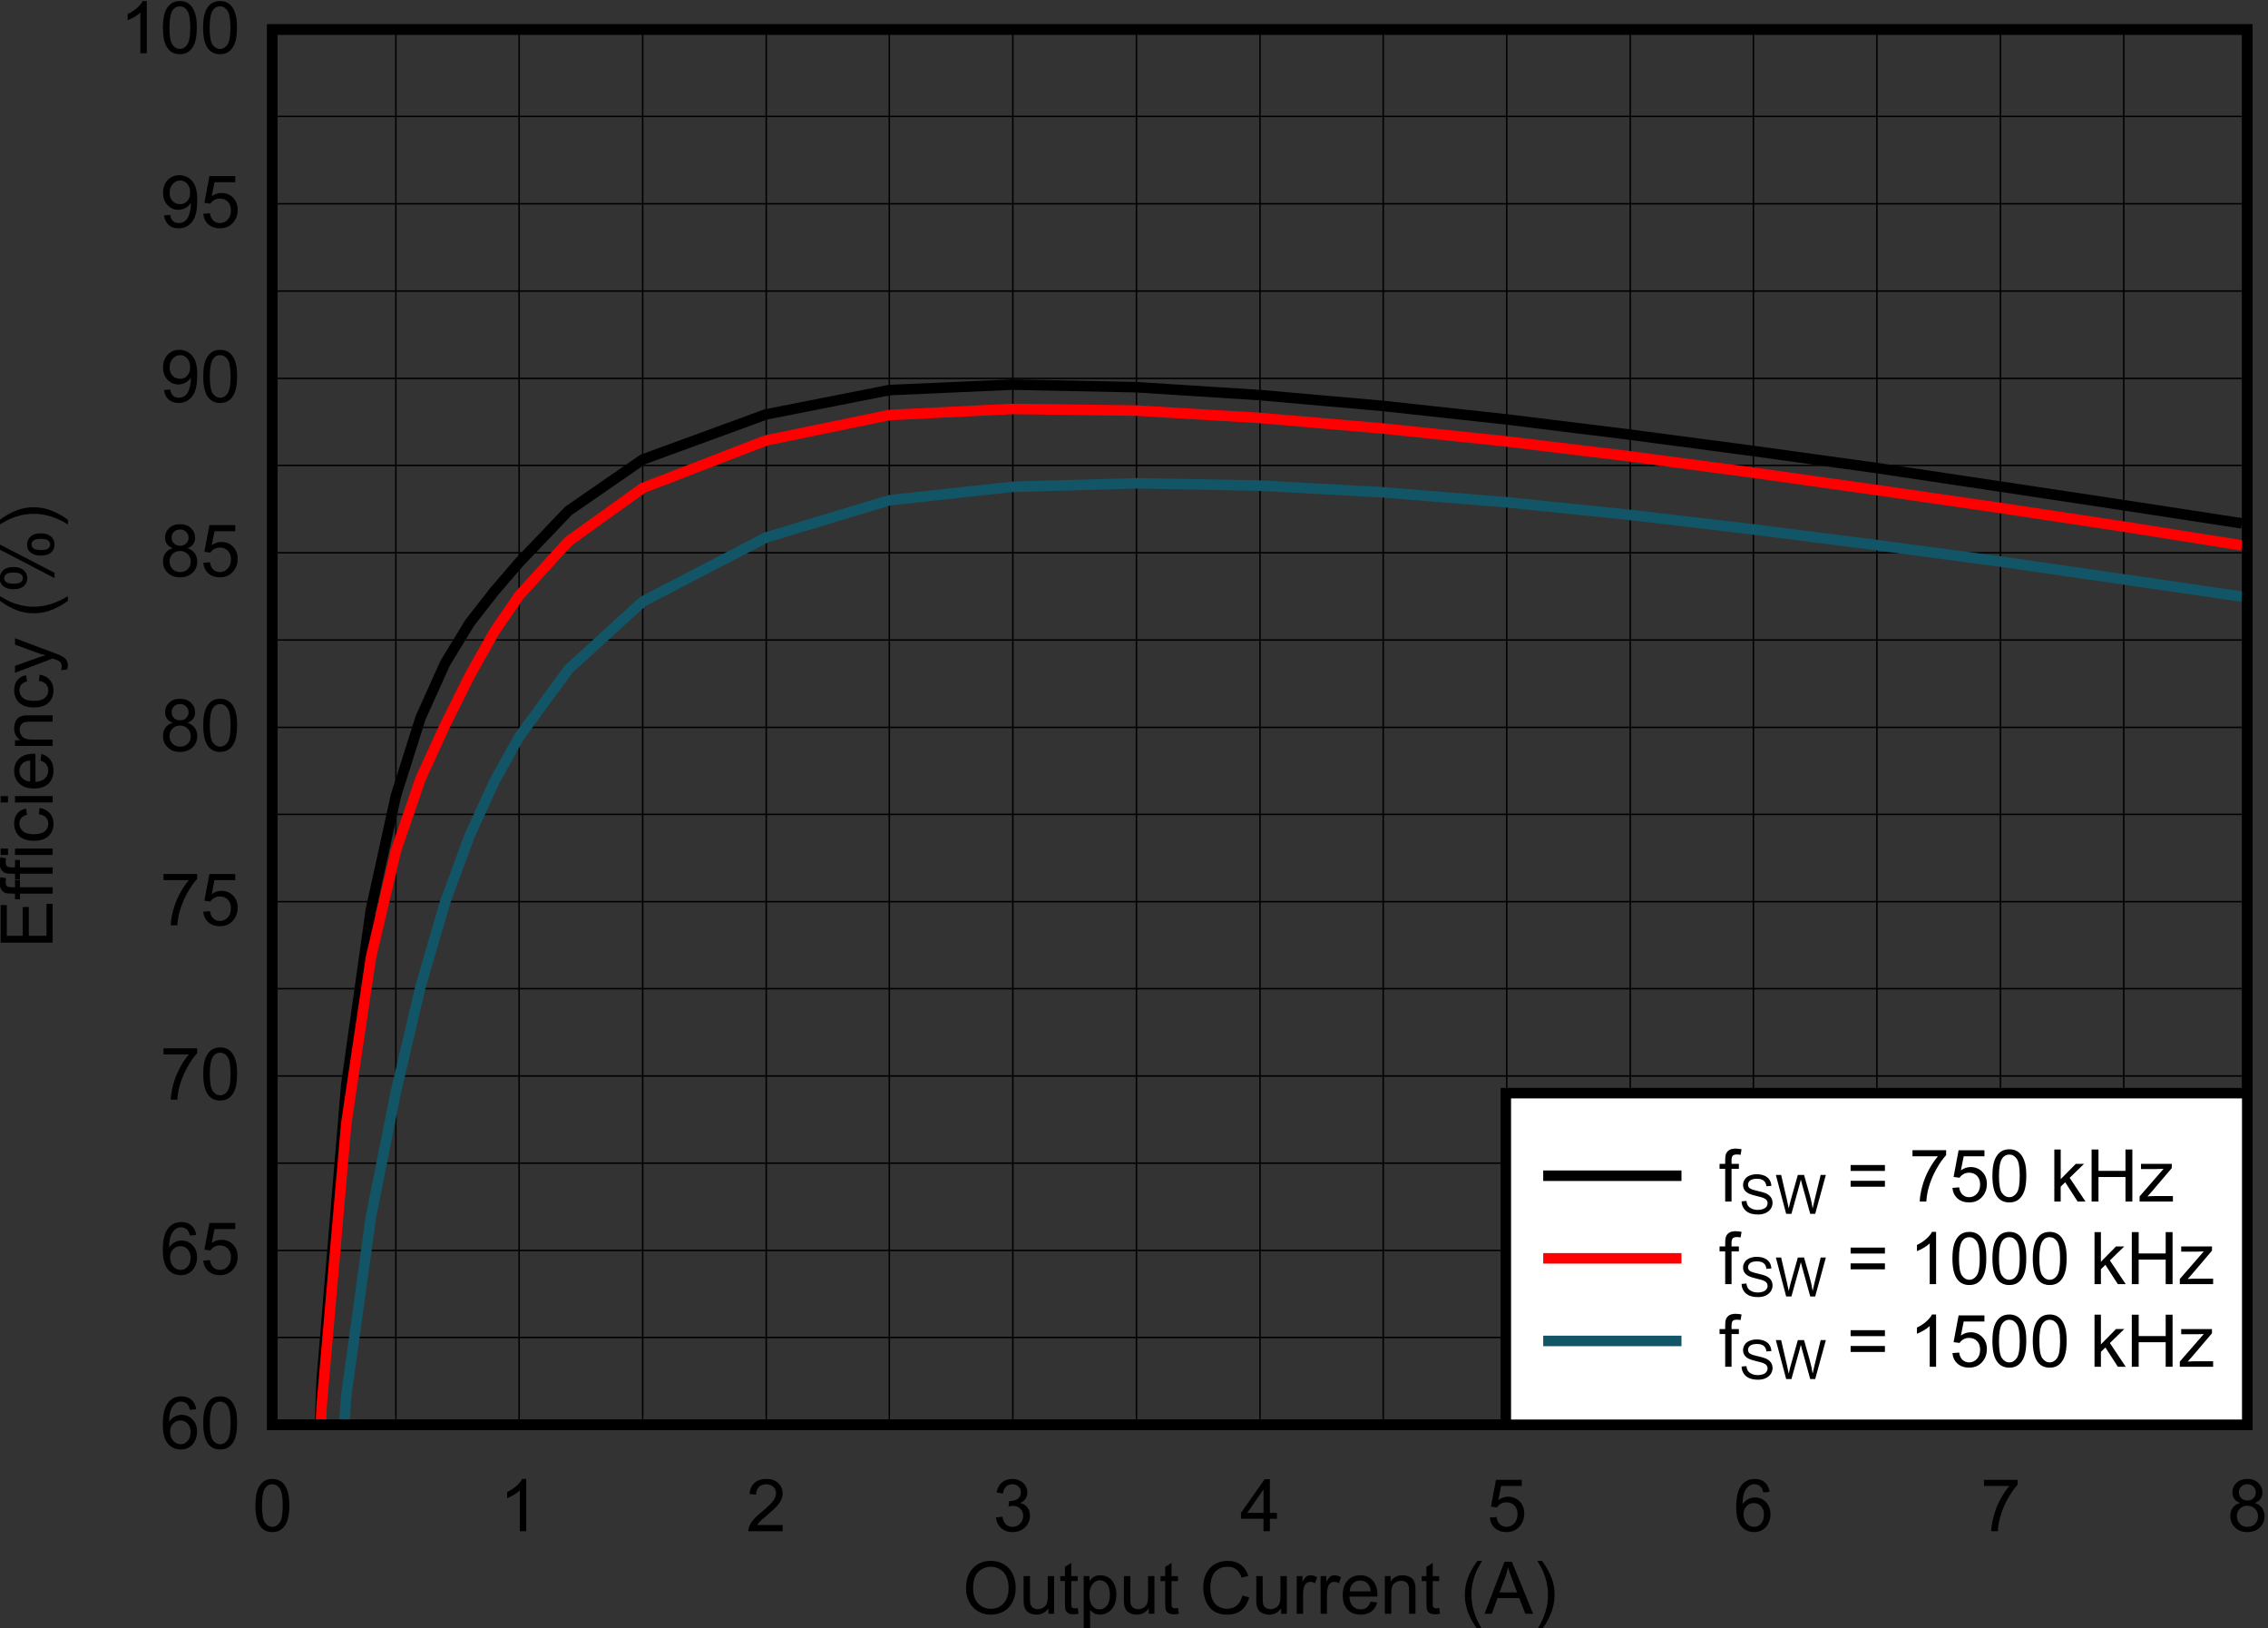 <?xml version="1.0" encoding="UTF-8" standalone="no"?>
<svg
   xmlns:dc="http://purl.org/dc/elements/1.1/"
   xmlns:cc="http://creativecommons.org/ns#"
   xmlns:rdf="http://www.w3.org/1999/02/22-rdf-syntax-ns#"
   xmlns:svg="http://www.w3.org/2000/svg"
   xmlns="http://www.w3.org/2000/svg"
   xmlns:sodipodi="http://sodipodi.sourceforge.net/DTD/sodipodi-0.dtd"
   xmlns:inkscape="http://www.inkscape.org/namespaces/inkscape"
   sodipodi:docname="SLUSEE0-TPS543820-ET-EffVsFsw-1V.pdf"
   viewBox="0 0 292.35 209.804"
   height="209.804"
   width="292.35"
   xml:space="preserve"
   id="svg2"
   version="1.1"><rect x="0" y="0" width="292.35" height="209.804" fill="#333333" stroke="none"/><defs
     id="defs6"><clipPath
       id="clipPath18"
       clipPathUnits="userSpaceOnUse"><path
         inkscape:connector-curvature="0"
         id="path16"
         clip-rule="evenodd"
         d="M 50.4,63.24 H 732.72 V 558 H 50.4 Z" /></clipPath><clipPath
       id="clipPath28"
       clipPathUnits="userSpaceOnUse"><path
         inkscape:connector-curvature="0"
         id="path26"
         d="M 0,0 H 229.72 V 169.06 H 0 Z" /></clipPath></defs><sodipodi:namedview
     id="namedview4"
     inkscape:window-height="480"
     inkscape:window-width="640"
     inkscape:pageshadow="2"
     inkscape:pageopacity="0"
     guidetolerance="10"
     gridtolerance="10"
     objecttolerance="10"
     borderopacity="1"
     bordercolor="#666666"
     pagecolor="#ffffff" /><g
     transform="matrix(1.333,0,0,-1.333,-78.479,727.541)"
     inkscape:label="SLUSEE0-TPS543820-ET-EffVsFsw-1V"
     inkscape:groupmode="layer"
     id="g10"><g
       id="g12"><g
         clip-path="url(#clipPath18)"
         id="g14"><g
           transform="matrix(3.191,0,0,2.348,54.4,384.94)"
           id="g20"><g
             transform="scale(0.313,0.426)"
             id="g22"><g
               clip-path="url(#clipPath28)"
               id="g24"><g
                 style="font-variant:normal;font-weight:normal;font-size:7.027px;font-family:Arial;-inkscape-font-specification:Arial;writing-mode:lr-tb;fill:#000000;fill-opacity:1;fill-rule:nonzero;stroke:none"
                 id="text32"
                 transform="matrix(1,0,0,-1,97.668,4.841)"
                 aria-label="Output Current (A)"><path
                   inkscape:connector-curvature="0"
                   id="path226"
                   d="m 0.34,-2.45 q 0,-1.252 0.672,-1.959 0.672,-0.71 1.736,-0.71 0.697,0 1.256,0.333 0.559,0.333 0.851,0.93 0.295,0.594 0.295,1.348 0,0.765 -0.309,1.369 -0.309,0.604 -0.875,0.916 -0.566,0.309 -1.221,0.309 -0.71,0 -1.269,-0.343 -0.559,-0.343 -0.847,-0.937 -0.288,-0.594 -0.288,-1.256 z m 0.686,0.01 q 0,0.909 0.487,1.434 0.491,0.522 1.228,0.522 0.751,0 1.235,-0.528 0.487,-0.528 0.487,-1.499 0,-0.614 -0.209,-1.07 -0.206,-0.46 -0.607,-0.71 -0.398,-0.254 -0.896,-0.254 -0.707,0 -1.218,0.487 -0.508,0.484 -0.508,1.619 z" /><path
                   inkscape:connector-curvature="0"
                   id="path228"
                   d="M 8.318,0 V -0.535 Q 7.893,0.082 7.162,0.082 q -0.323,0 -0.604,-0.124 Q 6.28,-0.165 6.143,-0.35 6.009,-0.539 5.954,-0.81 5.916,-0.992 5.916,-1.386 v -2.258 h 0.618 v 2.021 q 0,0.484 0.038,0.652 0.058,0.244 0.247,0.384 0.189,0.137 0.467,0.137 0.278,0 0.522,-0.141 0.244,-0.144 0.343,-0.388 Q 8.253,-1.225 8.253,-1.692 V -3.644 H 8.87 V 0 Z" /><path
                   inkscape:connector-curvature="0"
                   id="path230"
                   d="m 11.15,-0.552 0.089,0.546 q -0.261,0.055 -0.467,0.055 -0.336,0 -0.522,-0.106 Q 10.066,-0.165 9.991,-0.336 9.915,-0.511 9.915,-1.067 V -3.163 H 9.462 v -0.48 h 0.453 v -0.902 l 0.614,-0.371 v 1.273 h 0.621 v 0.48 h -0.621 v 2.131 q 0,0.264 0.031,0.34 0.034,0.075 0.106,0.12 0.075,0.045 0.213,0.045 0.103,0 0.271,-0.024 z" /><path
                   inkscape:connector-curvature="0"
                   id="path232"
                   d="m 11.734,1.396 v -5.04 h 0.563 v 0.473 q 0.199,-0.278 0.449,-0.415 0.25,-0.141 0.607,-0.141 0.467,0 0.823,0.24 0.357,0.24 0.539,0.679 0.182,0.436 0.182,0.957 0,0.559 -0.202,1.009 -0.199,0.446 -0.583,0.686 -0.381,0.237 -0.803,0.237 -0.309,0 -0.556,-0.13 -0.244,-0.13 -0.401,-0.329 V 1.396 Z m 0.559,-3.198 q 0,0.703 0.285,1.04 0.285,0.336 0.69,0.336 0.412,0 0.703,-0.347 0.295,-0.35 0.295,-1.081 0,-0.697 -0.288,-1.043 -0.285,-0.347 -0.683,-0.347 -0.395,0 -0.7,0.371 -0.302,0.367 -0.302,1.07 z" /><path
                   inkscape:connector-curvature="0"
                   id="path234"
                   d="m 18.029,0 v -0.535 q -0.425,0.618 -1.156,0.618 -0.323,0 -0.604,-0.124 -0.278,-0.124 -0.415,-0.309 -0.134,-0.189 -0.189,-0.46 -0.038,-0.182 -0.038,-0.576 v -2.258 h 0.618 v 2.021 q 0,0.484 0.038,0.652 0.058,0.244 0.247,0.384 0.189,0.137 0.467,0.137 0.278,0 0.522,-0.141 0.244,-0.144 0.343,-0.388 0.103,-0.247 0.103,-0.714 v -1.952 h 0.618 V 0 Z" /><path
                   inkscape:connector-curvature="0"
                   id="path236"
                   d="m 20.861,-0.552 0.089,0.546 q -0.261,0.055 -0.467,0.055 -0.336,0 -0.522,-0.106 -0.185,-0.106 -0.261,-0.278 -0.075,-0.175 -0.075,-0.731 v -2.096 h -0.453 v -0.48 h 0.453 v -0.902 l 0.614,-0.371 v 1.273 h 0.621 v 0.48 H 20.24 v 2.131 q 0,0.264 0.031,0.34 0.034,0.075 0.106,0.12 0.075,0.045 0.213,0.045 0.103,0 0.271,-0.024 z" /><path
                   inkscape:connector-curvature="0"
                   id="path238"
                   d="m 27.088,-1.764 0.666,0.168 q -0.209,0.82 -0.755,1.252 -0.542,0.429 -1.328,0.429 -0.813,0 -1.324,-0.329 -0.508,-0.333 -0.775,-0.961 -0.264,-0.628 -0.264,-1.348 0,-0.786 0.299,-1.369 0.302,-0.587 0.854,-0.889 0.556,-0.305 1.221,-0.305 0.755,0 1.269,0.384 0.515,0.384 0.717,1.081 l -0.655,0.154 q -0.175,-0.549 -0.508,-0.799 -0.333,-0.25 -0.837,-0.25 -0.58,0 -0.971,0.278 -0.388,0.278 -0.546,0.748 -0.158,0.467 -0.158,0.964 0,0.642 0.185,1.122 0.189,0.477 0.583,0.714 0.395,0.237 0.854,0.237 0.559,0 0.947,-0.323 0.388,-0.323 0.525,-0.957 z" /><path
                   inkscape:connector-curvature="0"
                   id="path240"
                   d="m 30.846,0 v -0.535 q -0.425,0.618 -1.156,0.618 -0.323,0 -0.604,-0.124 Q 28.808,-0.165 28.671,-0.35 28.537,-0.539 28.482,-0.81 28.444,-0.992 28.444,-1.386 v -2.258 h 0.618 v 2.021 q 0,0.484 0.038,0.652 0.058,0.244 0.247,0.384 0.189,0.137 0.467,0.137 0.278,0 0.522,-0.141 0.244,-0.144 0.343,-0.388 0.103,-0.247 0.103,-0.714 v -1.952 h 0.618 V 0 Z" /><path
                   inkscape:connector-curvature="0"
                   id="path242"
                   d="m 32.358,0 v -3.644 h 0.556 v 0.552 q 0.213,-0.388 0.391,-0.511 0.182,-0.124 0.398,-0.124 0.312,0 0.635,0.199 l -0.213,0.573 q -0.226,-0.134 -0.453,-0.134 -0.202,0 -0.364,0.124 -0.161,0.12 -0.23,0.336 -0.103,0.329 -0.103,0.721 V 0 Z" /><path
                   inkscape:connector-curvature="0"
                   id="path244"
                   d="m 34.67,0 v -3.644 h 0.556 v 0.552 q 0.213,-0.388 0.391,-0.511 0.182,-0.124 0.398,-0.124 0.312,0 0.635,0.199 l -0.213,0.573 q -0.226,-0.134 -0.453,-0.134 -0.202,0 -0.364,0.124 -0.161,0.12 -0.23,0.336 -0.103,0.329 -0.103,0.721 V 0 Z" /><path
                   inkscape:connector-curvature="0"
                   id="path246"
                   d="m 39.511,-1.173 0.638,0.079 q -0.151,0.559 -0.559,0.868 -0.408,0.309 -1.043,0.309 -0.799,0 -1.269,-0.491 -0.467,-0.494 -0.467,-1.383 0,-0.92 0.473,-1.427 0.473,-0.508 1.228,-0.508 0.731,0 1.194,0.498 0.463,0.498 0.463,1.4 0,0.055 -0.003,0.165 H 37.449 q 0.034,0.6 0.34,0.92 0.305,0.319 0.762,0.319 0.34,0 0.58,-0.178 0.24,-0.178 0.381,-0.57 z m -2.028,-0.998 h 2.035 q -0.041,-0.46 -0.233,-0.69 -0.295,-0.357 -0.765,-0.357 -0.425,0 -0.717,0.285 -0.288,0.285 -0.319,0.762 z" /><path
                   inkscape:connector-curvature="0"
                   id="path248"
                   d="m 40.895,0 v -3.644 h 0.556 v 0.518 q 0.401,-0.6 1.16,-0.6 0.329,0 0.604,0.12 0.278,0.117 0.415,0.309 0.137,0.192 0.192,0.456 0.034,0.172 0.034,0.6 V 0 h -0.618 v -2.216 q 0,-0.377 -0.072,-0.563 -0.072,-0.189 -0.257,-0.299 -0.182,-0.113 -0.429,-0.113 -0.395,0 -0.683,0.25 -0.285,0.25 -0.285,0.95 V 0 Z" /><path
                   inkscape:connector-curvature="0"
                   id="path250"
                   d="m 46.151,-0.552 0.089,0.546 q -0.261,0.055 -0.467,0.055 -0.336,0 -0.522,-0.106 -0.185,-0.106 -0.261,-0.278 -0.075,-0.175 -0.075,-0.731 v -2.096 h -0.453 v -0.48 h 0.453 v -0.902 l 0.614,-0.371 v 1.273 h 0.621 v 0.48 h -0.621 v 2.131 q 0,0.264 0.031,0.34 0.034,0.075 0.106,0.12 0.075,0.045 0.213,0.045 0.103,0 0.271,-0.024 z" /><path
                   inkscape:connector-curvature="0"
                   id="path252"
                   d="m 49.854,1.479 q -0.511,-0.645 -0.865,-1.51 -0.353,-0.865 -0.353,-1.791 0,-0.817 0.264,-1.565 0.309,-0.868 0.954,-1.729 h 0.443 q -0.415,0.714 -0.549,1.019 -0.209,0.473 -0.329,0.988 -0.148,0.642 -0.148,1.29 0,1.65 1.026,3.297 z" /><path
                   inkscape:connector-curvature="0"
                   id="path254"
                   d="m 50.541,0 1.932,-5.03 h 0.717 L 55.248,0 h -0.758 l -0.587,-1.523 H 51.8 L 51.247,0 Z m 1.451,-2.065 h 1.705 l -0.525,-1.393 q -0.24,-0.635 -0.357,-1.043 -0.096,0.484 -0.271,0.961 z" /><path
                   inkscape:connector-curvature="0"
                   id="path256"
                   d="m 56.106,1.479 h -0.443 q 1.026,-1.647 1.026,-3.297 0,-0.645 -0.148,-1.28 -0.117,-0.515 -0.326,-0.988 -0.134,-0.309 -0.552,-1.029 h 0.443 q 0.645,0.861 0.954,1.729 0.264,0.748 0.264,1.565 0,0.926 -0.357,1.791 -0.353,0.865 -0.861,1.51 z" /></g><g
                 style="font-variant:normal;font-weight:normal;font-size:7.027px;font-family:Arial;-inkscape-font-specification:Arial;writing-mode:lr-tb;fill:#000000;fill-opacity:1;fill-rule:nonzero;stroke:none"
                 id="text36"
                 transform="matrix(0,1,1,0,9.575,69.149)"
                 aria-label="Efficiency (%)"><path
                   inkscape:connector-curvature="0"
                   id="path259"
                   d="M 0.556,0 V -5.03 H 4.193 v 0.594 H 1.221 v 1.541 h 2.783 v 0.59 H 1.221 v 1.712 H 4.309 V 0 Z" /><path
                   inkscape:connector-curvature="0"
                   id="path261"
                   d="M 5.298,0 V -3.163 H 4.752 v -0.48 h 0.546 v -0.388 q 0,-0.367 0.065,-0.546 0.089,-0.24 0.312,-0.388 0.226,-0.151 0.631,-0.151 0.261,0 0.576,0.062 l -0.093,0.539 q -0.192,-0.034 -0.364,-0.034 -0.281,0 -0.398,0.12 -0.117,0.12 -0.117,0.449 v 0.336 H 6.622 V -3.163 H 5.912 V 0 Z" /><path
                   inkscape:connector-curvature="0"
                   id="path263"
                   d="M 7.223,0 V -3.163 H 6.677 v -0.48 h 0.546 v -0.388 q 0,-0.367 0.065,-0.546 0.089,-0.24 0.312,-0.388 0.226,-0.151 0.631,-0.151 0.261,0 0.576,0.062 l -0.093,0.539 q -0.192,-0.034 -0.364,-0.034 -0.281,0 -0.398,0.12 -0.117,0.12 -0.117,0.449 v 0.336 H 8.547 V -3.163 H 7.837 V 0 Z" /><path
                   inkscape:connector-curvature="0"
                   id="path265"
                   d="m 9.032,-4.32 v -0.71 h 0.618 v 0.71 z M 9.032,0 V -3.644 H 9.65 V 0 Z" /><path
                   inkscape:connector-curvature="0"
                   id="path267"
                   d="m 12.967,-1.335 0.607,0.079 q -0.1,0.628 -0.511,0.985 -0.408,0.353 -1.005,0.353 -0.748,0 -1.204,-0.487 -0.453,-0.491 -0.453,-1.403 0,-0.59 0.196,-1.033 0.196,-0.443 0.594,-0.662 0.401,-0.223 0.871,-0.223 0.594,0 0.971,0.302 0.377,0.299 0.484,0.851 l -0.6,0.093 q -0.086,-0.367 -0.305,-0.552 -0.216,-0.185 -0.525,-0.185 -0.467,0 -0.758,0.336 -0.292,0.333 -0.292,1.057 0,0.734 0.281,1.067 0.281,0.333 0.734,0.333 0.364,0 0.607,-0.223 0.244,-0.223 0.309,-0.686 z" /><path
                   inkscape:connector-curvature="0"
                   id="path269"
                   d="m 14.106,-4.32 v -0.71 h 0.618 v 0.71 z m 0,4.32 v -3.644 h 0.618 V 0 Z" /><path
                   inkscape:connector-curvature="0"
                   id="path271"
                   d="m 18.157,-1.173 0.638,0.079 q -0.151,0.559 -0.559,0.868 -0.408,0.309 -1.043,0.309 -0.799,0 -1.269,-0.491 -0.467,-0.494 -0.467,-1.383 0,-0.92 0.473,-1.427 0.473,-0.508 1.228,-0.508 0.731,0 1.194,0.498 0.463,0.498 0.463,1.4 0,0.055 -0.003,0.165 h -2.717 q 0.034,0.6 0.34,0.92 0.305,0.319 0.762,0.319 0.34,0 0.58,-0.178 0.24,-0.178 0.381,-0.57 z m -2.028,-0.998 h 2.035 q -0.041,-0.46 -0.233,-0.69 -0.295,-0.357 -0.765,-0.357 -0.425,0 -0.717,0.285 -0.288,0.285 -0.319,0.762 z" /><path
                   inkscape:connector-curvature="0"
                   id="path273"
                   d="m 19.569,0 v -3.644 h 0.556 v 0.518 q 0.401,-0.6 1.16,-0.6 0.329,0 0.604,0.12 0.278,0.117 0.415,0.309 0.137,0.192 0.192,0.456 0.034,0.172 0.034,0.6 V 0 h -0.618 v -2.216 q 0,-0.377 -0.072,-0.563 -0.072,-0.189 -0.257,-0.299 -0.182,-0.113 -0.429,-0.113 -0.395,0 -0.683,0.25 -0.285,0.25 -0.285,0.95 V 0 Z" /><path
                   inkscape:connector-curvature="0"
                   id="path275"
                   d="m 25.854,-1.335 0.607,0.079 q -0.1,0.628 -0.511,0.985 -0.408,0.353 -1.005,0.353 -0.748,0 -1.204,-0.487 -0.453,-0.491 -0.453,-1.403 0,-0.59 0.196,-1.033 0.196,-0.443 0.594,-0.662 0.401,-0.223 0.871,-0.223 0.594,0 0.971,0.302 0.377,0.299 0.484,0.851 l -0.6,0.093 q -0.086,-0.367 -0.305,-0.552 -0.216,-0.185 -0.525,-0.185 -0.467,0 -0.758,0.336 -0.292,0.333 -0.292,1.057 0,0.734 0.281,1.067 0.281,0.333 0.734,0.333 0.364,0 0.607,-0.223 0.244,-0.223 0.309,-0.686 z" /><path
                   inkscape:connector-curvature="0"
                   id="path277"
                   d="m 26.962,1.403 -0.069,-0.58 q 0.202,0.055 0.353,0.055 0.206,0 0.329,-0.069 0.124,-0.069 0.202,-0.192 0.058,-0.093 0.189,-0.46 0.017,-0.051 0.055,-0.151 L 26.639,-3.644 h 0.666 l 0.758,2.11 q 0.148,0.401 0.264,0.844 0.106,-0.425 0.254,-0.83 l 0.779,-2.124 h 0.618 l -1.386,3.706 q -0.223,0.6 -0.347,0.827 -0.165,0.305 -0.377,0.446 -0.213,0.144 -0.508,0.144 -0.178,0 -0.398,-0.075 z" /><path
                   inkscape:connector-curvature="0"
                   id="path279"
                   d="m 33.608,1.479 q -0.511,-0.645 -0.865,-1.51 -0.353,-0.865 -0.353,-1.791 0,-0.817 0.264,-1.565 0.309,-0.868 0.954,-1.729 h 0.443 q -0.415,0.714 -0.549,1.019 -0.209,0.473 -0.329,0.988 -0.148,0.642 -0.148,1.29 0,1.65 1.026,3.297 z" /><path
                   inkscape:connector-curvature="0"
                   id="path281"
                   d="m 34.713,-3.822 q 0,-0.539 0.271,-0.916 0.271,-0.377 0.786,-0.377 0.473,0 0.782,0.34 0.312,0.336 0.312,0.992 0,0.638 -0.316,0.985 -0.312,0.343 -0.772,0.343 -0.456,0 -0.762,-0.34 -0.302,-0.34 -0.302,-1.026 z m 1.074,-0.868 q -0.23,0 -0.384,0.199 -0.151,0.199 -0.151,0.731 0,0.484 0.154,0.683 0.154,0.196 0.381,0.196 0.233,0 0.384,-0.199 0.154,-0.199 0.154,-0.727 0,-0.487 -0.154,-0.683 -0.154,-0.199 -0.384,-0.199 z m 0.003,4.876 2.752,-5.301 h 0.501 L 36.302,0.185 Z m 2.175,-1.366 q 0,-0.542 0.271,-0.916 0.271,-0.377 0.789,-0.377 0.473,0 0.782,0.34 0.312,0.336 0.312,0.992 0,0.638 -0.316,0.985 -0.312,0.343 -0.775,0.343 -0.456,0 -0.762,-0.34 -0.302,-0.343 -0.302,-1.026 z m 1.077,-0.868 q -0.233,0 -0.388,0.199 -0.151,0.199 -0.151,0.731 0,0.48 0.154,0.679 0.154,0.199 0.381,0.199 0.237,0 0.388,-0.199 0.154,-0.199 0.154,-0.727 0,-0.487 -0.154,-0.683 -0.154,-0.199 -0.384,-0.199 z" /><path
                   inkscape:connector-curvature="0"
                   id="path283"
                   d="m 41.42,1.479 h -0.443 q 1.026,-1.647 1.026,-3.297 0,-0.645 -0.148,-1.28 -0.117,-0.515 -0.326,-0.988 -0.134,-0.309 -0.552,-1.029 h 0.443 q 0.645,0.861 0.954,1.729 0.264,0.748 0.264,1.565 0,0.926 -0.357,1.791 -0.353,0.865 -0.861,1.51 z" /></g><path
                 inkscape:connector-curvature="0"
                 id="path38"
                 style="fill:none;stroke:#000000;stroke-width:1.016;stroke-linecap:round;stroke-linejoin:miter;stroke-miterlimit:10;stroke-dasharray:none;stroke-opacity:1"
                 d="m 30.847,23.112 h 191.21 v 134.85 H 30.847 Z" /><g
                 style="font-variant:normal;font-weight:normal;font-size:7.027px;font-family:Arial;-inkscape-font-specification:Arial;writing-mode:lr-tb;fill:#000000;fill-opacity:1;fill-rule:nonzero;stroke:none"
                 id="text42"
                 transform="matrix(1,0,0,-1,28.917,12.825)"
                 aria-label="0"><path
                   inkscape:connector-curvature="0"
                   id="path286"
                   d="m 0.292,-2.481 q 0,-0.892 0.182,-1.434 0.185,-0.546 0.546,-0.841 0.364,-0.295 0.913,-0.295 0.405,0 0.71,0.165 0.305,0.161 0.504,0.47 0.199,0.305 0.312,0.748 0.113,0.439 0.113,1.187 0,0.885 -0.182,1.431 -0.182,0.542 -0.546,0.841 -0.36,0.295 -0.913,0.295 -0.727,0 -1.143,-0.522 Q 0.292,-1.064 0.292,-2.481 Z m 0.635,0 q 0,1.239 0.288,1.65 0.292,0.408 0.717,0.408 0.425,0 0.714,-0.412 0.292,-0.412 0.292,-1.647 0,-1.242 -0.292,-1.65 -0.288,-0.408 -0.721,-0.408 -0.425,0 -0.679,0.36 -0.319,0.46 -0.319,1.698 z" /></g><path
                 inkscape:connector-curvature="0"
                 id="path44"
                 style="fill:none;stroke:#000000;stroke-width:0.14;stroke-linecap:butt;stroke-linejoin:round;stroke-miterlimit:10;stroke-dasharray:none;stroke-opacity:1"
                 d="M 42.809,157.96 V 23.083" /><path
                 inkscape:connector-curvature="0"
                 id="path46"
                 style="fill:none;stroke:#000000;stroke-width:0.14;stroke-linecap:butt;stroke-linejoin:round;stroke-miterlimit:10;stroke-dasharray:none;stroke-opacity:1"
                 d="M 54.741,157.96 V 23.083" /><g
                 style="font-variant:normal;font-weight:normal;font-size:7.027px;font-family:Arial;-inkscape-font-specification:Arial;writing-mode:lr-tb;fill:#000000;fill-opacity:1;fill-rule:nonzero;stroke:none"
                 id="text50"
                 transform="matrix(1,0,0,-1,52.811,12.825)"
                 aria-label="1"><path
                   inkscape:connector-curvature="0"
                   id="path289"
                   d="M 2.618,0 H 2 V -3.935 Q 1.777,-3.723 1.414,-3.51 1.053,-3.297 0.765,-3.191 V -3.788 Q 1.283,-4.031 1.671,-4.378 2.059,-4.725 2.22,-5.051 h 0.398 z" /></g><path
                 inkscape:connector-curvature="0"
                 id="path52"
                 style="fill:none;stroke:#000000;stroke-width:0.14;stroke-linecap:butt;stroke-linejoin:round;stroke-miterlimit:10;stroke-dasharray:none;stroke-opacity:1"
                 d="M 66.703,157.96 V 23.083" /><path
                 inkscape:connector-curvature="0"
                 id="path54"
                 style="fill:none;stroke:#000000;stroke-width:0.14;stroke-linecap:butt;stroke-linejoin:round;stroke-miterlimit:10;stroke-dasharray:none;stroke-opacity:1"
                 d="M 78.665,157.96 V 23.083" /><g
                 style="font-variant:normal;font-weight:normal;font-size:7.027px;font-family:Arial;-inkscape-font-specification:Arial;writing-mode:lr-tb;fill:#000000;fill-opacity:1;fill-rule:nonzero;stroke:none"
                 id="text58"
                 transform="matrix(1,0,0,-1,76.72,12.825)"
                 aria-label="2"><path
                   inkscape:connector-curvature="0"
                   id="path292"
                   d="M 3.537,-0.594 V 0 H 0.213 Q 0.206,-0.223 0.285,-0.429 0.412,-0.769 0.69,-1.098 0.971,-1.427 1.499,-1.86 2.319,-2.532 2.608,-2.923 2.896,-3.318 2.896,-3.668 q 0,-0.367 -0.264,-0.618 -0.261,-0.254 -0.683,-0.254 -0.446,0 -0.714,0.268 -0.268,0.268 -0.271,0.741 l -0.635,-0.065 q 0.065,-0.71 0.491,-1.081 0.425,-0.374 1.143,-0.374 0.724,0 1.146,0.401 0.422,0.401 0.422,0.995 0,0.302 -0.124,0.594 -0.124,0.292 -0.412,0.614 -0.285,0.323 -0.95,0.885 -0.556,0.467 -0.714,0.635 -0.158,0.165 -0.261,0.333 z" /></g><path
                 inkscape:connector-curvature="0"
                 id="path60"
                 style="fill:none;stroke:#000000;stroke-width:0.14;stroke-linecap:butt;stroke-linejoin:round;stroke-miterlimit:10;stroke-dasharray:none;stroke-opacity:1"
                 d="M 90.582,157.96 V 23.083" /><path
                 inkscape:connector-curvature="0"
                 id="path62"
                 style="fill:none;stroke:#000000;stroke-width:0.14;stroke-linecap:butt;stroke-linejoin:round;stroke-miterlimit:10;stroke-dasharray:none;stroke-opacity:1"
                 d="M 102.54,157.96 V 23.083" /><g
                 style="font-variant:normal;font-weight:normal;font-size:7.027px;font-family:Arial;-inkscape-font-specification:Arial;writing-mode:lr-tb;fill:#000000;fill-opacity:1;fill-rule:nonzero;stroke:none"
                 id="text66"
                 transform="matrix(1,0,0,-1,100.61,12.825)"
                 aria-label="3"><path
                   inkscape:connector-curvature="0"
                   id="path295"
                   d="m 0.295,-1.328 0.618,-0.082 q 0.106,0.525 0.36,0.758 0.257,0.23 0.624,0.23 0.436,0 0.734,-0.302 0.302,-0.302 0.302,-0.748 0,-0.425 -0.278,-0.7 -0.278,-0.278 -0.707,-0.278 -0.175,0 -0.436,0.069 l 0.069,-0.542 q 0.062,0.007 0.1,0.007 0.395,0 0.71,-0.206 0.316,-0.206 0.316,-0.635 0,-0.34 -0.23,-0.563 -0.23,-0.223 -0.594,-0.223 -0.36,0 -0.6,0.226 Q 1.043,-4.09 0.974,-3.637 L 0.357,-3.747 q 0.113,-0.621 0.515,-0.961 0.401,-0.343 0.998,-0.343 0.412,0 0.758,0.178 0.347,0.175 0.528,0.48 0.185,0.305 0.185,0.648 0,0.326 -0.175,0.594 -0.175,0.268 -0.518,0.425 0.446,0.103 0.693,0.429 0.247,0.323 0.247,0.81 0,0.659 -0.48,1.119 -0.48,0.456 -1.215,0.456 -0.662,0 -1.101,-0.395 Q 0.357,-0.7 0.295,-1.328 Z" /></g><path
                 inkscape:connector-curvature="0"
                 id="path68"
                 style="fill:none;stroke:#000000;stroke-width:0.14;stroke-linecap:butt;stroke-linejoin:round;stroke-miterlimit:10;stroke-dasharray:none;stroke-opacity:1"
                 d="M 114.51,157.96 V 23.083" /><path
                 inkscape:connector-curvature="0"
                 id="path70"
                 style="fill:none;stroke:#000000;stroke-width:0.14;stroke-linecap:butt;stroke-linejoin:round;stroke-miterlimit:10;stroke-dasharray:none;stroke-opacity:1"
                 d="M 126.47,157.96 V 23.083" /><g
                 style="font-variant:normal;font-weight:normal;font-size:7.027px;font-family:Arial;-inkscape-font-specification:Arial;writing-mode:lr-tb;fill:#000000;fill-opacity:1;fill-rule:nonzero;stroke:none"
                 id="text74"
                 transform="matrix(1,0,0,-1,124.54,12.825)"
                 aria-label="4"><path
                   inkscape:connector-curvature="0"
                   id="path298"
                   d="M 2.271,0 V -1.204 H 0.089 v -0.566 l 2.295,-3.26 h 0.504 v 3.26 H 3.568 v 0.566 H 2.889 V 0 Z m 0,-1.77 v -2.268 l -1.575,2.268 z" /></g><path
                 inkscape:connector-curvature="0"
                 id="path76"
                 style="fill:none;stroke:#000000;stroke-width:0.14;stroke-linecap:butt;stroke-linejoin:round;stroke-miterlimit:10;stroke-dasharray:none;stroke-opacity:1"
                 d="M 138.4,157.96 V 23.083" /><path
                 inkscape:connector-curvature="0"
                 id="path78"
                 style="fill:none;stroke:#000000;stroke-width:0.14;stroke-linecap:butt;stroke-linejoin:round;stroke-miterlimit:10;stroke-dasharray:none;stroke-opacity:1"
                 d="M 150.36,157.96 V 23.083" /><g
                 style="font-variant:normal;font-weight:normal;font-size:7.027px;font-family:Arial;-inkscape-font-specification:Arial;writing-mode:lr-tb;fill:#000000;fill-opacity:1;fill-rule:nonzero;stroke:none"
                 id="text82"
                 transform="matrix(1,0,0,-1,148.43,12.825)"
                 aria-label="5"><path
                   inkscape:connector-curvature="0"
                   id="path301"
                   d="m 0.292,-1.318 0.648,-0.055 q 0.072,0.473 0.333,0.714 0.264,0.237 0.635,0.237 0.446,0 0.755,-0.336 0.309,-0.336 0.309,-0.892 0,-0.528 -0.299,-0.834 -0.295,-0.305 -0.775,-0.305 -0.299,0 -0.539,0.137 -0.24,0.134 -0.377,0.35 L 0.401,-2.378 0.889,-4.961 H 3.39 v 0.59 h -2.007 l -0.271,1.352 q 0.453,-0.316 0.95,-0.316 0.659,0 1.112,0.456 0.453,0.456 0.453,1.173 0,0.683 -0.398,1.18 -0.484,0.611 -1.321,0.611 -0.686,0 -1.122,-0.384 Q 0.353,-0.683 0.292,-1.318 Z" /></g><path
                 inkscape:connector-curvature="0"
                 id="path84"
                 style="fill:none;stroke:#000000;stroke-width:0.14;stroke-linecap:butt;stroke-linejoin:round;stroke-miterlimit:10;stroke-dasharray:none;stroke-opacity:1"
                 d="M 162.32,157.96 V 23.083" /><path
                 inkscape:connector-curvature="0"
                 id="path86"
                 style="fill:none;stroke:#000000;stroke-width:0.14;stroke-linecap:butt;stroke-linejoin:round;stroke-miterlimit:10;stroke-dasharray:none;stroke-opacity:1"
                 d="M 174.24,157.96 V 23.083" /><g
                 style="font-variant:normal;font-weight:normal;font-size:7.027px;font-family:Arial;-inkscape-font-specification:Arial;writing-mode:lr-tb;fill:#000000;fill-opacity:1;fill-rule:nonzero;stroke:none"
                 id="text90"
                 transform="matrix(1,0,0,-1,172.31,12.825)"
                 aria-label="6"><path
                   inkscape:connector-curvature="0"
                   id="path304"
                   d="M 3.496,-3.798 2.882,-3.75 Q 2.8,-4.114 2.649,-4.279 2.398,-4.543 2.031,-4.543 q -0.295,0 -0.518,0.165 -0.292,0.213 -0.46,0.621 -0.168,0.408 -0.175,1.163 0.223,-0.34 0.546,-0.504 0.323,-0.165 0.676,-0.165 0.618,0 1.05,0.456 0.436,0.453 0.436,1.173 0,0.473 -0.206,0.882 -0.202,0.405 -0.559,0.621 -0.357,0.216 -0.81,0.216 -0.772,0 -1.259,-0.566 -0.487,-0.57 -0.487,-1.873 0,-1.458 0.539,-2.12 0.47,-0.576 1.266,-0.576 0.594,0 0.971,0.333 0.381,0.333 0.456,0.92 z M 0.974,-1.63 q 0,0.319 0.134,0.611 0.137,0.292 0.381,0.446 0.244,0.151 0.511,0.151 0.391,0 0.672,-0.316 0.281,-0.316 0.281,-0.858 0,-0.522 -0.278,-0.82 -0.278,-0.302 -0.7,-0.302 -0.419,0 -0.71,0.302 -0.292,0.299 -0.292,0.786 z" /></g><path
                 inkscape:connector-curvature="0"
                 id="path92"
                 style="fill:none;stroke:#000000;stroke-width:0.14;stroke-linecap:butt;stroke-linejoin:round;stroke-miterlimit:10;stroke-dasharray:none;stroke-opacity:1"
                 d="M 186.2,157.96 V 23.083" /><path
                 inkscape:connector-curvature="0"
                 id="path94"
                 style="fill:none;stroke:#000000;stroke-width:0.14;stroke-linecap:butt;stroke-linejoin:round;stroke-miterlimit:10;stroke-dasharray:none;stroke-opacity:1"
                 d="M 198.16,157.96 V 23.083" /><g
                 style="font-variant:normal;font-weight:normal;font-size:7.027px;font-family:Arial;-inkscape-font-specification:Arial;writing-mode:lr-tb;fill:#000000;fill-opacity:1;fill-rule:nonzero;stroke:none"
                 id="text98"
                 transform="matrix(1,0,0,-1,196.23,12.825)"
                 aria-label="7"><path
                   inkscape:connector-curvature="0"
                   id="path307"
                   d="M 0.333,-4.371 V -4.965 H 3.589 v 0.48 Q 3.109,-3.973 2.635,-3.126 2.165,-2.278 1.908,-1.383 1.722,-0.751 1.671,0 H 1.036 q 0.01,-0.594 0.233,-1.434 0.223,-0.841 0.638,-1.619 0.419,-0.782 0.889,-1.318 z" /></g><path
                 inkscape:connector-curvature="0"
                 id="path100"
                 style="fill:none;stroke:#000000;stroke-width:0.14;stroke-linecap:butt;stroke-linejoin:round;stroke-miterlimit:10;stroke-dasharray:none;stroke-opacity:1"
                 d="M 210.1,157.96 V 23.083" /><g
                 style="font-variant:normal;font-weight:normal;font-size:7.027px;font-family:Arial;-inkscape-font-specification:Arial;writing-mode:lr-tb;fill:#000000;fill-opacity:1;fill-rule:nonzero;stroke:none"
                 id="text104"
                 transform="matrix(1,0,0,-1,220.13,12.825)"
                 aria-label="8"><path
                   inkscape:connector-curvature="0"
                   id="path310"
                   d="M 1.242,-2.728 Q 0.858,-2.868 0.672,-3.129 0.487,-3.39 0.487,-3.754 q 0,-0.549 0.395,-0.923 0.395,-0.374 1.05,-0.374 0.659,0 1.06,0.384 0.401,0.381 0.401,0.93 0,0.35 -0.185,0.611 -0.182,0.257 -0.556,0.398 0.463,0.151 0.703,0.487 0.244,0.336 0.244,0.803 0,0.645 -0.456,1.084 -0.456,0.439 -1.201,0.439 -0.745,0 -1.201,-0.439 -0.456,-0.443 -0.456,-1.101 0,-0.491 0.247,-0.82 0.25,-0.333 0.71,-0.453 z M 1.119,-3.774 q 0,0.357 0.23,0.583 0.23,0.226 0.597,0.226 0.357,0 0.583,-0.223 0.23,-0.226 0.23,-0.552 0,-0.34 -0.237,-0.57 -0.233,-0.233 -0.583,-0.233 -0.353,0 -0.587,0.226 -0.233,0.226 -0.233,0.542 z m -0.199,2.323 q 0,0.264 0.124,0.511 0.127,0.247 0.374,0.384 0.247,0.134 0.532,0.134 0.443,0 0.731,-0.285 0.288,-0.285 0.288,-0.724 0,-0.446 -0.299,-0.738 -0.295,-0.292 -0.741,-0.292 -0.436,0 -0.724,0.288 -0.285,0.288 -0.285,0.721 z" /></g><g
                 style="font-variant:normal;font-weight:normal;font-size:7.027px;font-family:Arial;-inkscape-font-specification:Arial;writing-mode:lr-tb;fill:#000000;fill-opacity:1;fill-rule:nonzero;stroke:none"
                 id="text108"
                 transform="matrix(1,0,0,-1,19.976,20.808)"
                 aria-label="60"><path
                   inkscape:connector-curvature="0"
                   id="path313"
                   d="M 3.496,-3.798 2.882,-3.75 Q 2.8,-4.114 2.649,-4.279 2.398,-4.543 2.031,-4.543 q -0.295,0 -0.518,0.165 -0.292,0.213 -0.46,0.621 -0.168,0.408 -0.175,1.163 0.223,-0.34 0.546,-0.504 0.323,-0.165 0.676,-0.165 0.618,0 1.05,0.456 0.436,0.453 0.436,1.173 0,0.473 -0.206,0.882 -0.202,0.405 -0.559,0.621 -0.357,0.216 -0.81,0.216 -0.772,0 -1.259,-0.566 -0.487,-0.57 -0.487,-1.873 0,-1.458 0.539,-2.12 0.47,-0.576 1.266,-0.576 0.594,0 0.971,0.333 0.381,0.333 0.456,0.92 z M 0.974,-1.63 q 0,0.319 0.134,0.611 0.137,0.292 0.381,0.446 0.244,0.151 0.511,0.151 0.391,0 0.672,-0.316 0.281,-0.316 0.281,-0.858 0,-0.522 -0.278,-0.82 -0.278,-0.302 -0.7,-0.302 -0.419,0 -0.71,0.302 -0.292,0.299 -0.292,0.786 z" /><path
                   inkscape:connector-curvature="0"
                   id="path315"
                   d="m 4.181,-2.481 q 0,-0.892 0.182,-1.434 0.185,-0.546 0.546,-0.841 0.364,-0.295 0.913,-0.295 0.405,0 0.71,0.165 0.305,0.161 0.504,0.47 0.199,0.305 0.312,0.748 0.113,0.439 0.113,1.187 0,0.885 -0.182,1.431 -0.182,0.542 -0.546,0.841 -0.36,0.295 -0.913,0.295 -0.727,0 -1.143,-0.522 Q 4.181,-1.064 4.181,-2.481 Z m 0.635,0 q 0,1.239 0.288,1.65 0.292,0.408 0.717,0.408 0.425,0 0.714,-0.412 0.292,-0.412 0.292,-1.647 0,-1.242 -0.292,-1.65 -0.288,-0.408 -0.721,-0.408 -0.425,0 -0.679,0.36 -0.319,0.46 -0.319,1.698 z" /></g><path
                 inkscape:connector-curvature="0"
                 id="path110"
                 style="fill:none;stroke:#000000;stroke-width:0.14;stroke-linecap:butt;stroke-linejoin:round;stroke-miterlimit:10;stroke-dasharray:none;stroke-opacity:1"
                 d="M 30.847,31.55 H 222.09" /><path
                 inkscape:connector-curvature="0"
                 id="path112"
                 style="fill:none;stroke:#000000;stroke-width:0.14;stroke-linecap:butt;stroke-linejoin:round;stroke-miterlimit:10;stroke-dasharray:none;stroke-opacity:1"
                 d="M 30.847,39.96 H 222.09" /><g
                 style="font-variant:normal;font-weight:normal;font-size:7.027px;font-family:Arial;-inkscape-font-specification:Arial;writing-mode:lr-tb;fill:#000000;fill-opacity:1;fill-rule:nonzero;stroke:none"
                 id="text116"
                 transform="matrix(1,0,0,-1,19.976,37.655)"
                 aria-label="65"><path
                   inkscape:connector-curvature="0"
                   id="path318"
                   d="M 3.496,-3.798 2.882,-3.75 Q 2.8,-4.114 2.649,-4.279 2.398,-4.543 2.031,-4.543 q -0.295,0 -0.518,0.165 -0.292,0.213 -0.46,0.621 -0.168,0.408 -0.175,1.163 0.223,-0.34 0.546,-0.504 0.323,-0.165 0.676,-0.165 0.618,0 1.05,0.456 0.436,0.453 0.436,1.173 0,0.473 -0.206,0.882 -0.202,0.405 -0.559,0.621 -0.357,0.216 -0.81,0.216 -0.772,0 -1.259,-0.566 -0.487,-0.57 -0.487,-1.873 0,-1.458 0.539,-2.12 0.47,-0.576 1.266,-0.576 0.594,0 0.971,0.333 0.381,0.333 0.456,0.92 z M 0.974,-1.63 q 0,0.319 0.134,0.611 0.137,0.292 0.381,0.446 0.244,0.151 0.511,0.151 0.391,0 0.672,-0.316 0.281,-0.316 0.281,-0.858 0,-0.522 -0.278,-0.82 -0.278,-0.302 -0.7,-0.302 -0.419,0 -0.71,0.302 -0.292,0.299 -0.292,0.786 z" /><path
                   inkscape:connector-curvature="0"
                   id="path320"
                   d="m 4.181,-1.318 0.648,-0.055 q 0.072,0.473 0.333,0.714 0.264,0.237 0.635,0.237 0.446,0 0.755,-0.336 0.309,-0.336 0.309,-0.892 0,-0.528 -0.299,-0.834 -0.295,-0.305 -0.775,-0.305 -0.299,0 -0.539,0.137 -0.24,0.134 -0.377,0.35 L 4.29,-2.378 4.778,-4.961 H 7.279 v 0.59 H 5.272 l -0.271,1.352 q 0.453,-0.316 0.95,-0.316 0.659,0 1.112,0.456 0.453,0.456 0.453,1.173 0,0.683 -0.398,1.18 -0.484,0.611 -1.321,0.611 -0.686,0 -1.122,-0.384 Q 4.242,-0.683 4.181,-1.318 Z" /></g><path
                 inkscape:connector-curvature="0"
                 id="path118"
                 style="fill:none;stroke:#000000;stroke-width:0.14;stroke-linecap:butt;stroke-linejoin:round;stroke-miterlimit:10;stroke-dasharray:none;stroke-opacity:1"
                 d="M 30.847,48.398 H 222.09" /><path
                 inkscape:connector-curvature="0"
                 id="path120"
                 style="fill:none;stroke:#000000;stroke-width:0.14;stroke-linecap:butt;stroke-linejoin:round;stroke-miterlimit:10;stroke-dasharray:none;stroke-opacity:1"
                 d="M 30.847,56.822 H 222.09" /><g
                 style="font-variant:normal;font-weight:normal;font-size:7.027px;font-family:Arial;-inkscape-font-specification:Arial;writing-mode:lr-tb;fill:#000000;fill-opacity:1;fill-rule:nonzero;stroke:none"
                 id="text124"
                 transform="matrix(1,0,0,-1,19.976,54.532)"
                 aria-label="70"><path
                   inkscape:connector-curvature="0"
                   id="path323"
                   d="M 0.333,-4.371 V -4.965 H 3.589 v 0.48 Q 3.109,-3.973 2.635,-3.126 2.165,-2.278 1.908,-1.383 1.722,-0.751 1.671,0 H 1.036 q 0.01,-0.594 0.233,-1.434 0.223,-0.841 0.638,-1.619 0.419,-0.782 0.889,-1.318 z" /><path
                   inkscape:connector-curvature="0"
                   id="path325"
                   d="m 4.181,-2.481 q 0,-0.892 0.182,-1.434 0.185,-0.546 0.546,-0.841 0.364,-0.295 0.913,-0.295 0.405,0 0.71,0.165 0.305,0.161 0.504,0.47 0.199,0.305 0.312,0.748 0.113,0.439 0.113,1.187 0,0.885 -0.182,1.431 -0.182,0.542 -0.546,0.841 -0.36,0.295 -0.913,0.295 -0.727,0 -1.143,-0.522 Q 4.181,-1.064 4.181,-2.481 Z m 0.635,0 q 0,1.239 0.288,1.65 0.292,0.408 0.717,0.408 0.425,0 0.714,-0.412 0.292,-0.412 0.292,-1.647 0,-1.242 -0.292,-1.65 -0.288,-0.408 -0.721,-0.408 -0.425,0 -0.679,0.36 -0.319,0.46 -0.319,1.698 z" /></g><path
                 inkscape:connector-curvature="0"
                 id="path126"
                 style="fill:none;stroke:#000000;stroke-width:0.14;stroke-linecap:butt;stroke-linejoin:round;stroke-miterlimit:10;stroke-dasharray:none;stroke-opacity:1"
                 d="M 30.847,65.26 H 222.09" /><path
                 inkscape:connector-curvature="0"
                 id="path128"
                 style="fill:none;stroke:#000000;stroke-width:0.14;stroke-linecap:butt;stroke-linejoin:round;stroke-miterlimit:10;stroke-dasharray:none;stroke-opacity:1"
                 d="M 30.847,73.669 H 222.09" /><g
                 style="font-variant:normal;font-weight:normal;font-size:7.027px;font-family:Arial;-inkscape-font-specification:Arial;writing-mode:lr-tb;fill:#000000;fill-opacity:1;fill-rule:nonzero;stroke:none"
                 id="text132"
                 transform="matrix(1,0,0,-1,19.976,71.38)"
                 aria-label="75"><path
                   inkscape:connector-curvature="0"
                   id="path328"
                   d="M 0.333,-4.371 V -4.965 H 3.589 v 0.48 Q 3.109,-3.973 2.635,-3.126 2.165,-2.278 1.908,-1.383 1.722,-0.751 1.671,0 H 1.036 q 0.01,-0.594 0.233,-1.434 0.223,-0.841 0.638,-1.619 0.419,-0.782 0.889,-1.318 z" /><path
                   inkscape:connector-curvature="0"
                   id="path330"
                   d="m 4.181,-1.318 0.648,-0.055 q 0.072,0.473 0.333,0.714 0.264,0.237 0.635,0.237 0.446,0 0.755,-0.336 0.309,-0.336 0.309,-0.892 0,-0.528 -0.299,-0.834 -0.295,-0.305 -0.775,-0.305 -0.299,0 -0.539,0.137 -0.24,0.134 -0.377,0.35 L 4.29,-2.378 4.778,-4.961 H 7.279 v 0.59 H 5.272 l -0.271,1.352 q 0.453,-0.316 0.95,-0.316 0.659,0 1.112,0.456 0.453,0.456 0.453,1.173 0,0.683 -0.398,1.18 -0.484,0.611 -1.321,0.611 -0.686,0 -1.122,-0.384 Q 4.242,-0.683 4.181,-1.318 Z" /></g><path
                 inkscape:connector-curvature="0"
                 id="path134"
                 style="fill:none;stroke:#000000;stroke-width:0.14;stroke-linecap:butt;stroke-linejoin:round;stroke-miterlimit:10;stroke-dasharray:none;stroke-opacity:1"
                 d="M 30.847,82.107 H 222.09" /><path
                 inkscape:connector-curvature="0"
                 id="path136"
                 style="fill:none;stroke:#000000;stroke-width:0.14;stroke-linecap:butt;stroke-linejoin:round;stroke-miterlimit:10;stroke-dasharray:none;stroke-opacity:1"
                 d="M 30.847,90.516 H 222.09" /><g
                 style="font-variant:normal;font-weight:normal;font-size:7.027px;font-family:Arial;-inkscape-font-specification:Arial;writing-mode:lr-tb;fill:#000000;fill-opacity:1;fill-rule:nonzero;stroke:none"
                 id="text140"
                 transform="matrix(1,0,0,-1,19.976,88.227)"
                 aria-label="80"><path
                   inkscape:connector-curvature="0"
                   id="path333"
                   d="M 1.242,-2.728 Q 0.858,-2.868 0.672,-3.129 0.487,-3.39 0.487,-3.754 q 0,-0.549 0.395,-0.923 0.395,-0.374 1.05,-0.374 0.659,0 1.06,0.384 0.401,0.381 0.401,0.93 0,0.35 -0.185,0.611 -0.182,0.257 -0.556,0.398 0.463,0.151 0.703,0.487 0.244,0.336 0.244,0.803 0,0.645 -0.456,1.084 -0.456,0.439 -1.201,0.439 -0.745,0 -1.201,-0.439 -0.456,-0.443 -0.456,-1.101 0,-0.491 0.247,-0.82 0.25,-0.333 0.71,-0.453 z M 1.119,-3.774 q 0,0.357 0.23,0.583 0.23,0.226 0.597,0.226 0.357,0 0.583,-0.223 0.23,-0.226 0.23,-0.552 0,-0.34 -0.237,-0.57 -0.233,-0.233 -0.583,-0.233 -0.353,0 -0.587,0.226 -0.233,0.226 -0.233,0.542 z m -0.199,2.323 q 0,0.264 0.124,0.511 0.127,0.247 0.374,0.384 0.247,0.134 0.532,0.134 0.443,0 0.731,-0.285 0.288,-0.285 0.288,-0.724 0,-0.446 -0.299,-0.738 -0.295,-0.292 -0.741,-0.292 -0.436,0 -0.724,0.288 -0.285,0.288 -0.285,0.721 z" /><path
                   inkscape:connector-curvature="0"
                   id="path335"
                   d="m 4.181,-2.481 q 0,-0.892 0.182,-1.434 0.185,-0.546 0.546,-0.841 0.364,-0.295 0.913,-0.295 0.405,0 0.71,0.165 0.305,0.161 0.504,0.47 0.199,0.305 0.312,0.748 0.113,0.439 0.113,1.187 0,0.885 -0.182,1.431 -0.182,0.542 -0.546,0.841 -0.36,0.295 -0.913,0.295 -0.727,0 -1.143,-0.522 Q 4.181,-1.064 4.181,-2.481 Z m 0.635,0 q 0,1.239 0.288,1.65 0.292,0.408 0.717,0.408 0.425,0 0.714,-0.412 0.292,-0.412 0.292,-1.647 0,-1.242 -0.292,-1.65 -0.288,-0.408 -0.721,-0.408 -0.425,0 -0.679,0.36 -0.319,0.46 -0.319,1.698 z" /></g><path
                 inkscape:connector-curvature="0"
                 id="path142"
                 style="fill:none;stroke:#000000;stroke-width:0.14;stroke-linecap:butt;stroke-linejoin:round;stroke-miterlimit:10;stroke-dasharray:none;stroke-opacity:1"
                 d="M 30.847,98.955 H 222.09" /><path
                 inkscape:connector-curvature="0"
                 id="path144"
                 style="fill:none;stroke:#000000;stroke-width:0.14;stroke-linecap:butt;stroke-linejoin:round;stroke-miterlimit:10;stroke-dasharray:none;stroke-opacity:1"
                 d="M 30.847,107.39 H 222.09" /><g
                 style="font-variant:normal;font-weight:normal;font-size:7.027px;font-family:Arial;-inkscape-font-specification:Arial;writing-mode:lr-tb;fill:#000000;fill-opacity:1;fill-rule:nonzero;stroke:none"
                 id="text148"
                 transform="matrix(1,0,0,-1,19.976,105.1)"
                 aria-label="85"><path
                   inkscape:connector-curvature="0"
                   id="path338"
                   d="M 1.242,-2.728 Q 0.858,-2.868 0.672,-3.129 0.487,-3.39 0.487,-3.754 q 0,-0.549 0.395,-0.923 0.395,-0.374 1.05,-0.374 0.659,0 1.06,0.384 0.401,0.381 0.401,0.93 0,0.35 -0.185,0.611 -0.182,0.257 -0.556,0.398 0.463,0.151 0.703,0.487 0.244,0.336 0.244,0.803 0,0.645 -0.456,1.084 -0.456,0.439 -1.201,0.439 -0.745,0 -1.201,-0.439 -0.456,-0.443 -0.456,-1.101 0,-0.491 0.247,-0.82 0.25,-0.333 0.71,-0.453 z M 1.119,-3.774 q 0,0.357 0.23,0.583 0.23,0.226 0.597,0.226 0.357,0 0.583,-0.223 0.23,-0.226 0.23,-0.552 0,-0.34 -0.237,-0.57 -0.233,-0.233 -0.583,-0.233 -0.353,0 -0.587,0.226 -0.233,0.226 -0.233,0.542 z m -0.199,2.323 q 0,0.264 0.124,0.511 0.127,0.247 0.374,0.384 0.247,0.134 0.532,0.134 0.443,0 0.731,-0.285 0.288,-0.285 0.288,-0.724 0,-0.446 -0.299,-0.738 -0.295,-0.292 -0.741,-0.292 -0.436,0 -0.724,0.288 -0.285,0.288 -0.285,0.721 z" /><path
                   inkscape:connector-curvature="0"
                   id="path340"
                   d="m 4.181,-1.318 0.648,-0.055 q 0.072,0.473 0.333,0.714 0.264,0.237 0.635,0.237 0.446,0 0.755,-0.336 0.309,-0.336 0.309,-0.892 0,-0.528 -0.299,-0.834 -0.295,-0.305 -0.775,-0.305 -0.299,0 -0.539,0.137 -0.24,0.134 -0.377,0.35 L 4.29,-2.378 4.778,-4.961 H 7.279 v 0.59 H 5.272 l -0.271,1.352 q 0.453,-0.316 0.95,-0.316 0.659,0 1.112,0.456 0.453,0.456 0.453,1.173 0,0.683 -0.398,1.18 -0.484,0.611 -1.321,0.611 -0.686,0 -1.122,-0.384 Q 4.242,-0.683 4.181,-1.318 Z" /></g><path
                 inkscape:connector-curvature="0"
                 id="path150"
                 style="fill:none;stroke:#000000;stroke-width:0.14;stroke-linecap:butt;stroke-linejoin:round;stroke-miterlimit:10;stroke-dasharray:none;stroke-opacity:1"
                 d="M 30.847,115.83 H 222.09" /><path
                 inkscape:connector-curvature="0"
                 id="path152"
                 style="fill:none;stroke:#000000;stroke-width:0.14;stroke-linecap:butt;stroke-linejoin:round;stroke-miterlimit:10;stroke-dasharray:none;stroke-opacity:1"
                 d="M 30.847,124.24 H 222.09" /><g
                 style="font-variant:normal;font-weight:normal;font-size:7.027px;font-family:Arial;-inkscape-font-specification:Arial;writing-mode:lr-tb;fill:#000000;fill-opacity:1;fill-rule:nonzero;stroke:none"
                 id="text156"
                 transform="matrix(1,0,0,-1,19.976,121.95)"
                 aria-label="90"><path
                   inkscape:connector-curvature="0"
                   id="path343"
                   d="m 0.384,-1.163 0.594,-0.055 q 0.075,0.419 0.288,0.607 0.213,0.189 0.546,0.189 0.285,0 0.498,-0.13 0.216,-0.13 0.353,-0.347 0.137,-0.22 0.23,-0.59 0.093,-0.371 0.093,-0.755 0,-0.041 -0.003,-0.124 -0.185,0.295 -0.508,0.48 -0.319,0.182 -0.693,0.182 -0.624,0 -1.057,-0.453 -0.432,-0.453 -0.432,-1.194 0,-0.765 0.449,-1.232 0.453,-0.467 1.132,-0.467 0.491,0 0.896,0.264 0.408,0.264 0.618,0.755 0.213,0.487 0.213,1.414 0,0.964 -0.209,1.537 -0.209,0.57 -0.624,0.868 -0.412,0.299 -0.968,0.299 -0.59,0 -0.964,-0.326 Q 0.46,-0.57 0.384,-1.163 Z M 2.913,-3.383 q 0,-0.532 -0.285,-0.844 -0.281,-0.312 -0.679,-0.312 -0.412,0 -0.717,0.336 -0.305,0.336 -0.305,0.871 0,0.48 0.288,0.782 0.292,0.299 0.717,0.299 0.429,0 0.703,-0.299 0.278,-0.302 0.278,-0.834 z" /><path
                   inkscape:connector-curvature="0"
                   id="path345"
                   d="m 4.181,-2.481 q 0,-0.892 0.182,-1.434 0.185,-0.546 0.546,-0.841 0.364,-0.295 0.913,-0.295 0.405,0 0.71,0.165 0.305,0.161 0.504,0.47 0.199,0.305 0.312,0.748 0.113,0.439 0.113,1.187 0,0.885 -0.182,1.431 -0.182,0.542 -0.546,0.841 -0.36,0.295 -0.913,0.295 -0.727,0 -1.143,-0.522 Q 4.181,-1.064 4.181,-2.481 Z m 0.635,0 q 0,1.239 0.288,1.65 0.292,0.408 0.717,0.408 0.425,0 0.714,-0.412 0.292,-0.412 0.292,-1.647 0,-1.242 -0.292,-1.65 -0.288,-0.408 -0.721,-0.408 -0.425,0 -0.679,0.36 -0.319,0.46 -0.319,1.698 z" /></g><path
                 inkscape:connector-curvature="0"
                 id="path158"
                 style="fill:none;stroke:#000000;stroke-width:0.14;stroke-linecap:butt;stroke-linejoin:round;stroke-miterlimit:10;stroke-dasharray:none;stroke-opacity:1"
                 d="M 30.847,132.68 H 222.09" /><path
                 inkscape:connector-curvature="0"
                 id="path160"
                 style="fill:none;stroke:#000000;stroke-width:0.14;stroke-linecap:butt;stroke-linejoin:round;stroke-miterlimit:10;stroke-dasharray:none;stroke-opacity:1"
                 d="M 30.847,141.12 H 222.09" /><g
                 style="font-variant:normal;font-weight:normal;font-size:7.027px;font-family:Arial;-inkscape-font-specification:Arial;writing-mode:lr-tb;fill:#000000;fill-opacity:1;fill-rule:nonzero;stroke:none"
                 id="text164"
                 transform="matrix(1,0,0,-1,19.976,138.83)"
                 aria-label="95"><path
                   inkscape:connector-curvature="0"
                   id="path348"
                   d="m 0.384,-1.163 0.594,-0.055 q 0.075,0.419 0.288,0.607 0.213,0.189 0.546,0.189 0.285,0 0.498,-0.13 0.216,-0.13 0.353,-0.347 0.137,-0.22 0.23,-0.59 0.093,-0.371 0.093,-0.755 0,-0.041 -0.003,-0.124 -0.185,0.295 -0.508,0.48 -0.319,0.182 -0.693,0.182 -0.624,0 -1.057,-0.453 -0.432,-0.453 -0.432,-1.194 0,-0.765 0.449,-1.232 0.453,-0.467 1.132,-0.467 0.491,0 0.896,0.264 0.408,0.264 0.618,0.755 0.213,0.487 0.213,1.414 0,0.964 -0.209,1.537 -0.209,0.57 -0.624,0.868 -0.412,0.299 -0.968,0.299 -0.59,0 -0.964,-0.326 Q 0.46,-0.57 0.384,-1.163 Z M 2.913,-3.383 q 0,-0.532 -0.285,-0.844 -0.281,-0.312 -0.679,-0.312 -0.412,0 -0.717,0.336 -0.305,0.336 -0.305,0.871 0,0.48 0.288,0.782 0.292,0.299 0.717,0.299 0.429,0 0.703,-0.299 0.278,-0.302 0.278,-0.834 z" /><path
                   inkscape:connector-curvature="0"
                   id="path350"
                   d="m 4.181,-1.318 0.648,-0.055 q 0.072,0.473 0.333,0.714 0.264,0.237 0.635,0.237 0.446,0 0.755,-0.336 0.309,-0.336 0.309,-0.892 0,-0.528 -0.299,-0.834 -0.295,-0.305 -0.775,-0.305 -0.299,0 -0.539,0.137 -0.24,0.134 -0.377,0.35 L 4.29,-2.378 4.778,-4.961 H 7.279 v 0.59 H 5.272 l -0.271,1.352 q 0.453,-0.316 0.95,-0.316 0.659,0 1.112,0.456 0.453,0.456 0.453,1.173 0,0.683 -0.398,1.18 -0.484,0.611 -1.321,0.611 -0.686,0 -1.122,-0.384 Q 4.242,-0.683 4.181,-1.318 Z" /></g><path
                 inkscape:connector-curvature="0"
                 id="path166"
                 style="fill:none;stroke:#000000;stroke-width:0.14;stroke-linecap:butt;stroke-linejoin:round;stroke-miterlimit:10;stroke-dasharray:none;stroke-opacity:1"
                 d="M 30.847,149.56 H 222.09" /><g
                 style="font-variant:normal;font-weight:normal;font-size:7.027px;font-family:Arial;-inkscape-font-specification:Arial;writing-mode:lr-tb;fill:#000000;fill-opacity:1;fill-rule:nonzero;stroke:none"
                 id="text170"
                 transform="matrix(1,0,0,-1,16.072,155.66)"
                 aria-label="100"><path
                   inkscape:connector-curvature="0"
                   id="path353"
                   d="M 2.618,0 H 2 V -3.935 Q 1.777,-3.723 1.414,-3.51 1.053,-3.297 0.765,-3.191 V -3.788 Q 1.283,-4.031 1.671,-4.378 2.059,-4.725 2.22,-5.051 h 0.398 z" /><path
                   inkscape:connector-curvature="0"
                   id="path355"
                   d="m 4.181,-2.481 q 0,-0.892 0.182,-1.434 0.185,-0.546 0.546,-0.841 0.364,-0.295 0.913,-0.295 0.405,0 0.71,0.165 0.305,0.161 0.504,0.47 0.199,0.305 0.312,0.748 0.113,0.439 0.113,1.187 0,0.885 -0.182,1.431 -0.182,0.542 -0.546,0.841 -0.36,0.295 -0.913,0.295 -0.727,0 -1.143,-0.522 Q 4.181,-1.064 4.181,-2.481 Z m 0.635,0 q 0,1.239 0.288,1.65 0.292,0.408 0.717,0.408 0.425,0 0.714,-0.412 0.292,-0.412 0.292,-1.647 0,-1.242 -0.292,-1.65 -0.288,-0.408 -0.721,-0.408 -0.425,0 -0.679,0.36 -0.319,0.46 -0.319,1.698 z" /><path
                   inkscape:connector-curvature="0"
                   id="path357"
                   d="m 8.07,-2.481 q 0,-0.892 0.182,-1.434 0.185,-0.546 0.546,-0.841 0.364,-0.295 0.913,-0.295 0.405,0 0.71,0.165 0.305,0.161 0.504,0.47 0.199,0.305 0.312,0.748 0.113,0.439 0.113,1.187 0,0.885 -0.182,1.431 -0.182,0.542 -0.546,0.841 -0.36,0.295 -0.913,0.295 -0.727,0 -1.143,-0.522 Q 8.07,-1.064 8.07,-2.481 Z m 0.635,0 q 0,1.239 0.288,1.65 0.292,0.408 0.717,0.408 0.425,0 0.714,-0.412 0.292,-0.412 0.292,-1.647 0,-1.242 -0.292,-1.65 -0.288,-0.408 -0.721,-0.408 -0.425,0 -0.679,0.36 -0.319,0.46 -0.319,1.698 z" /></g><path
                 inkscape:connector-curvature="0"
                 id="path172"
                 style="fill:none;stroke:#000000;stroke-width:1.016;stroke-linecap:butt;stroke-linejoin:round;stroke-miterlimit:10;stroke-dasharray:none;stroke-opacity:1"
                 d="m 35.473,23.611 0.147,3.772 2.387,28.602 2.386,16.921 2.416,10.992 2.386,7.528 2.387,5.298 2.386,3.906 2.387,3.05 2.386,2.77 4.773,4.99 7.189,4.96 11.932,4.36 11.933,2.35 11.942,0.53 11.97,-0.25 11.96,-0.76 11.93,-1.05 11.96,-1.3 11.93,-1.47 11.95,-1.58 11.96,-1.65 11.97,-1.79 11.93,-1.8 11.47,-1.76" /><path
                 inkscape:connector-curvature="0"
                 id="path174"
                 style="fill:none;stroke:#ff0000;stroke-width:1.016;stroke-linecap:butt;stroke-linejoin:round;stroke-miterlimit:10;stroke-dasharray:none;stroke-opacity:1"
                 d="m 35.561,23.611 0.059,1.336 2.387,27.296 2.386,16.025 2.416,10.303 2.386,6.97 2.387,5.21 2.386,4.784 2.387,4.242 2.386,3.473 4.773,5.24 7.189,5.15 11.932,4.6 11.947,2.46 11.928,0.59 11.97,-0.16 11.96,-0.71 11.93,-1.02 11.96,-1.25 11.93,-1.44 11.95,-1.58 11.96,-1.68 11.97,-1.73 11.93,-1.8 11.47,-1.82" /><path
                 inkscape:connector-curvature="0"
                 id="path176"
                 style="fill:none;stroke:#115566;stroke-width:1.016;stroke-linecap:butt;stroke-linejoin:round;stroke-miterlimit:10;stroke-dasharray:none;stroke-opacity:1"
                 d="m 37.845,23.611 0.162,2.333 2.386,17.273 2.416,12.078 2.386,10.17 2.387,8.175 2.386,6.457 2.387,5.21 2.386,4.285 4.773,6.53 7.189,6.548 11.932,6.19 11.933,3.6 11.942,1.3 11.97,0.34 11.96,-0.22 11.93,-0.65 11.96,-0.96 11.93,-1.22 11.95,-1.4 11.96,-1.52 11.97,-1.59 11.93,-1.72 11.47,-1.67" /><path
                 inkscape:connector-curvature="0"
                 id="path178"
                 style="fill:none;stroke:#000000;stroke-width:1.016;stroke-linecap:round;stroke-linejoin:miter;stroke-miterlimit:10;stroke-dasharray:none;stroke-opacity:1"
                 d="m 30.847,23.112 h 191.21 v 134.85 H 30.847 Z" /><path
                 inkscape:connector-curvature="0"
                 id="path180"
                 style="fill:#ffffff;fill-opacity:1;fill-rule:evenodd;stroke:none"
                 d="m 150.27,23.112 h 71.785 V 55.163 H 150.27 Z" /><path
                 inkscape:connector-curvature="0"
                 id="path182"
                 style="fill:none;stroke:#000000;stroke-width:1.016;stroke-linecap:round;stroke-linejoin:miter;stroke-miterlimit:10;stroke-dasharray:none;stroke-opacity:1"
                 d="m 150.27,23.112 h 71.785 V 55.163 H 150.27 Z" /><path
                 inkscape:connector-curvature="0"
                 id="path184"
                 style="fill:none;stroke:#000000;stroke-width:1.016;stroke-linecap:square;stroke-linejoin:round;stroke-miterlimit:10;stroke-dasharray:none;stroke-opacity:1"
                 d="m 154.4,47.18 h 12.37" /><g
                 style="font-variant:normal;font-weight:normal;font-size:7.027px;font-family:Arial;-inkscape-font-specification:Arial;writing-mode:lr-tb;fill:#000000;fill-opacity:1;fill-rule:nonzero;stroke:none"
                 id="text188"
                 transform="matrix(1,0,0,-1,170.9,44.685)"
                 aria-label="f"><path
                   inkscape:connector-curvature="0"
                   id="path360"
                   d="M 0.611,0 V -3.163 H 0.065 v -0.48 h 0.546 v -0.388 q 0,-0.367 0.065,-0.546 0.089,-0.24 0.312,-0.388 0.226,-0.151 0.631,-0.151 0.261,0 0.576,0.062 l -0.093,0.539 q -0.192,-0.034 -0.364,-0.034 -0.281,0 -0.398,0.12 Q 1.225,-4.309 1.225,-3.98 v 0.336 H 1.935 V -3.163 H 1.225 V 0 Z" /></g><g
                 style="font-variant:normal;font-weight:normal;font-size:5.259px;font-family:Arial;-inkscape-font-specification:Arial;writing-mode:lr-tb;fill:#000000;fill-opacity:1;fill-rule:nonzero;stroke:none"
                 id="text192"
                 transform="matrix(1,0,0,-1,172.86,43.496)"
                 aria-label="SW"><path
                   inkscape:connector-curvature="0"
                   id="path363"
                   d="m 0.236,-1.209 0.47,-0.041 q 0.033,0.282 0.154,0.465 0.123,0.18 0.38,0.293 0.257,0.11 0.578,0.11 0.285,0 0.503,-0.085 0.218,-0.085 0.324,-0.231 0.108,-0.149 0.108,-0.324 0,-0.177 -0.103,-0.308 Q 2.547,-1.464 2.311,-1.554 2.16,-1.613 1.641,-1.736 1.122,-1.862 0.914,-1.972 0.645,-2.113 0.511,-2.321 0.38,-2.532 0.38,-2.791 q 0,-0.285 0.162,-0.532 0.162,-0.249 0.472,-0.377 0.311,-0.128 0.691,-0.128 0.419,0 0.737,0.136 0.321,0.134 0.493,0.395 0.172,0.262 0.185,0.593 l -0.478,0.036 Q 2.604,-3.025 2.38,-3.207 2.16,-3.39 1.726,-3.39 q -0.452,0 -0.66,0.167 -0.205,0.164 -0.205,0.398 0,0.203 0.146,0.334 0.144,0.131 0.75,0.27 0.609,0.136 0.835,0.239 0.329,0.152 0.485,0.385 0.157,0.231 0.157,0.534 0,0.3 -0.172,0.567 -0.172,0.264 -0.496,0.413 -0.321,0.146 -0.724,0.146 -0.511,0 -0.858,-0.149 Q 0.639,-0.234 0.442,-0.532 0.247,-0.832 0.236,-1.209 Z" /><path
                   inkscape:connector-curvature="0"
                   id="path365"
                   d="M 4.554,0 3.555,-3.764 H 4.066 l 0.573,2.468 q 0.092,0.388 0.159,0.77 Q 4.942,-1.13 4.968,-1.222 l 0.716,-2.542 h 0.601 l 0.539,1.905 q 0.203,0.709 0.293,1.333 0.072,-0.357 0.187,-0.819 L 7.895,-3.764 H 8.396 L 7.364,0 H 6.883 L 6.09,-2.868 q -0.1,-0.36 -0.118,-0.442 -0.059,0.259 -0.11,0.442 L 5.063,0 Z" /></g><g
                 style="font-variant:normal;font-weight:normal;font-size:7.027px;font-family:Arial;-inkscape-font-specification:Arial;writing-mode:lr-tb;fill:#000000;fill-opacity:1;fill-rule:nonzero;stroke:none"
                 id="text196"
                 transform="matrix(1,0,0,-1,183.262,44.685)"
                 aria-label="= 750 kHz"><path
                   inkscape:connector-curvature="0"
                   id="path368"
                   d="M 3.712,-2.958 H 0.391 V -3.534 H 3.712 Z m 0,1.527 H 0.391 V -2.007 H 3.712 Z" /><path
                   inkscape:connector-curvature="0"
                   id="path370"
                   d="m 6.383,-4.371 v -0.594 h 3.256 v 0.48 Q 9.159,-3.973 8.685,-3.126 8.215,-2.278 7.958,-1.383 7.772,-0.751 7.721,0 H 7.086 q 0.01,-0.594 0.233,-1.434 0.223,-0.841 0.638,-1.619 0.419,-0.782 0.889,-1.318 z" /><path
                   inkscape:connector-curvature="0"
                   id="path372"
                   d="m 10.249,-1.318 0.648,-0.055 q 0.072,0.473 0.333,0.714 0.264,0.237 0.635,0.237 0.446,0 0.755,-0.336 0.309,-0.336 0.309,-0.892 0,-0.528 -0.299,-0.834 -0.295,-0.305 -0.775,-0.305 -0.299,0 -0.539,0.137 -0.24,0.134 -0.377,0.35 l -0.58,-0.075 0.487,-2.584 h 2.501 v 0.59 h -2.007 l -0.271,1.352 q 0.453,-0.316 0.95,-0.316 0.659,0 1.112,0.456 0.453,0.456 0.453,1.173 0,0.683 -0.398,1.18 -0.484,0.611 -1.321,0.611 -0.686,0 -1.122,-0.384 Q 10.31,-0.683 10.249,-1.318 Z" /><path
                   inkscape:connector-curvature="0"
                   id="path374"
                   d="m 14.12,-2.481 q 0,-0.892 0.182,-1.434 0.185,-0.546 0.546,-0.841 0.364,-0.295 0.913,-0.295 0.405,0 0.71,0.165 0.305,0.161 0.504,0.47 0.199,0.305 0.312,0.748 0.113,0.439 0.113,1.187 0,0.885 -0.182,1.431 -0.182,0.542 -0.546,0.841 -0.36,0.295 -0.913,0.295 -0.727,0 -1.143,-0.522 Q 14.12,-1.064 14.12,-2.481 Z m 0.635,0 q 0,1.239 0.288,1.65 0.292,0.408 0.717,0.408 0.425,0 0.714,-0.412 0.292,-0.412 0.292,-1.647 0,-1.242 -0.292,-1.65 -0.288,-0.408 -0.721,-0.408 -0.425,0 -0.679,0.36 -0.319,0.46 -0.319,1.698 z" /><path
                   inkscape:connector-curvature="0"
                   id="path376"
                   d="m 20.114,0 v -5.03 h 0.618 v 2.868 l 1.462,-1.482 h 0.799 L 21.599,-2.292 23.133,0 H 22.371 l -1.204,-1.863 -0.436,0.419 V 0 Z" /><path
                   inkscape:connector-curvature="0"
                   id="path378"
                   d="m 23.723,0 v -5.03 h 0.666 v 2.065 h 2.614 v -2.065 H 27.669 V 0 H 27.003 V -2.371 H 24.389 V 0 Z" /><path
                   inkscape:connector-curvature="0"
                   id="path380"
                   d="m 28.371,0 v -0.501 l 2.319,-2.662 q -0.395,0.021 -0.697,0.021 h -1.486 v -0.501 h 2.978 v 0.408 l -1.973,2.313 -0.381,0.422 q 0.415,-0.031 0.779,-0.031 h 1.685 V 0 Z" /></g><path
                 inkscape:connector-curvature="0"
                 id="path198"
                 style="fill:none;stroke:#ff0000;stroke-width:1.016;stroke-linecap:square;stroke-linejoin:round;stroke-miterlimit:10;stroke-dasharray:none;stroke-opacity:1"
                 d="m 154.4,39.196 h 12.37" /><g
                 style="font-variant:normal;font-weight:normal;font-size:7.027px;font-family:Arial;-inkscape-font-specification:Arial;writing-mode:lr-tb;fill:#000000;fill-opacity:1;fill-rule:nonzero;stroke:none"
                 id="text202"
                 transform="matrix(1,0,0,-1,170.9,36.702)"
                 aria-label="f"><path
                   inkscape:connector-curvature="0"
                   id="path383"
                   d="M 0.611,0 V -3.163 H 0.065 v -0.48 h 0.546 v -0.388 q 0,-0.367 0.065,-0.546 0.089,-0.24 0.312,-0.388 0.226,-0.151 0.631,-0.151 0.261,0 0.576,0.062 l -0.093,0.539 q -0.192,-0.034 -0.364,-0.034 -0.281,0 -0.398,0.12 Q 1.225,-4.309 1.225,-3.98 v 0.336 H 1.935 V -3.163 H 1.225 V 0 Z" /></g><g
                 style="font-variant:normal;font-weight:normal;font-size:5.259px;font-family:Arial;-inkscape-font-specification:Arial;writing-mode:lr-tb;fill:#000000;fill-opacity:1;fill-rule:nonzero;stroke:none"
                 id="text206"
                 transform="matrix(1,0,0,-1,172.86,35.513)"
                 aria-label="SW"><path
                   inkscape:connector-curvature="0"
                   id="path386"
                   d="m 0.236,-1.209 0.47,-0.041 q 0.033,0.282 0.154,0.465 0.123,0.18 0.38,0.293 0.257,0.11 0.578,0.11 0.285,0 0.503,-0.085 0.218,-0.085 0.324,-0.231 0.108,-0.149 0.108,-0.324 0,-0.177 -0.103,-0.308 Q 2.547,-1.464 2.311,-1.554 2.16,-1.613 1.641,-1.736 1.122,-1.862 0.914,-1.972 0.645,-2.113 0.511,-2.321 0.38,-2.532 0.38,-2.791 q 0,-0.285 0.162,-0.532 0.162,-0.249 0.472,-0.377 0.311,-0.128 0.691,-0.128 0.419,0 0.737,0.136 0.321,0.134 0.493,0.395 0.172,0.262 0.185,0.593 l -0.478,0.036 Q 2.604,-3.025 2.38,-3.207 2.16,-3.39 1.726,-3.39 q -0.452,0 -0.66,0.167 -0.205,0.164 -0.205,0.398 0,0.203 0.146,0.334 0.144,0.131 0.75,0.27 0.609,0.136 0.835,0.239 0.329,0.152 0.485,0.385 0.157,0.231 0.157,0.534 0,0.3 -0.172,0.567 -0.172,0.264 -0.496,0.413 -0.321,0.146 -0.724,0.146 -0.511,0 -0.858,-0.149 Q 0.639,-0.234 0.442,-0.532 0.247,-0.832 0.236,-1.209 Z" /><path
                   inkscape:connector-curvature="0"
                   id="path388"
                   d="M 4.554,0 3.555,-3.764 H 4.066 l 0.573,2.468 q 0.092,0.388 0.159,0.77 Q 4.942,-1.13 4.968,-1.222 l 0.716,-2.542 h 0.601 l 0.539,1.905 q 0.203,0.709 0.293,1.333 0.072,-0.357 0.187,-0.819 L 7.895,-3.764 H 8.396 L 7.364,0 H 6.883 L 6.09,-2.868 q -0.1,-0.36 -0.118,-0.442 -0.059,0.259 -0.11,0.442 L 5.063,0 Z" /></g><g
                 style="font-variant:normal;font-weight:normal;font-size:7.027px;font-family:Arial;-inkscape-font-specification:Arial;writing-mode:lr-tb;fill:#000000;fill-opacity:1;fill-rule:nonzero;stroke:none"
                 id="text210"
                 transform="matrix(1,0,0,-1,183.262,36.702)"
                 aria-label="= 1000 kHz"><path
                   inkscape:connector-curvature="0"
                   id="path391"
                   d="M 3.712,-2.958 H 0.391 V -3.534 H 3.712 Z m 0,1.527 H 0.391 V -2.007 H 3.712 Z" /><path
                   inkscape:connector-curvature="0"
                   id="path393"
                   d="M 8.668,0 H 8.05 V -3.935 Q 7.827,-3.723 7.464,-3.51 7.103,-3.297 6.815,-3.191 V -3.788 Q 7.333,-4.031 7.721,-4.378 8.109,-4.725 8.27,-5.051 h 0.398 z" /><path
                   inkscape:connector-curvature="0"
                   id="path395"
                   d="m 10.249,-2.481 q 0,-0.892 0.182,-1.434 0.185,-0.546 0.546,-0.841 0.364,-0.295 0.913,-0.295 0.405,0 0.71,0.165 0.305,0.161 0.504,0.47 0.199,0.305 0.312,0.748 0.113,0.439 0.113,1.187 0,0.885 -0.182,1.431 -0.182,0.542 -0.546,0.841 -0.36,0.295 -0.913,0.295 -0.727,0 -1.143,-0.522 Q 10.249,-1.064 10.249,-2.481 Z m 0.635,0 q 0,1.239 0.288,1.65 0.292,0.408 0.717,0.408 0.425,0 0.714,-0.412 0.292,-0.412 0.292,-1.647 0,-1.242 -0.292,-1.65 -0.288,-0.408 -0.721,-0.408 -0.425,0 -0.679,0.36 -0.319,0.46 -0.319,1.698 z" /><path
                   inkscape:connector-curvature="0"
                   id="path397"
                   d="m 14.12,-2.481 q 0,-0.892 0.182,-1.434 0.185,-0.546 0.546,-0.841 0.364,-0.295 0.913,-0.295 0.405,0 0.71,0.165 0.305,0.161 0.504,0.47 0.199,0.305 0.312,0.748 0.113,0.439 0.113,1.187 0,0.885 -0.182,1.431 -0.182,0.542 -0.546,0.841 -0.36,0.295 -0.913,0.295 -0.727,0 -1.143,-0.522 Q 14.12,-1.064 14.12,-2.481 Z m 0.635,0 q 0,1.239 0.288,1.65 0.292,0.408 0.717,0.408 0.425,0 0.714,-0.412 0.292,-0.412 0.292,-1.647 0,-1.242 -0.292,-1.65 -0.288,-0.408 -0.721,-0.408 -0.425,0 -0.679,0.36 -0.319,0.46 -0.319,1.698 z" /><path
                   inkscape:connector-curvature="0"
                   id="path399"
                   d="m 18.027,-2.481 q 0,-0.892 0.182,-1.434 0.185,-0.546 0.546,-0.841 0.364,-0.295 0.913,-0.295 0.405,0 0.71,0.165 0.305,0.161 0.504,0.47 0.199,0.305 0.312,0.748 0.113,0.439 0.113,1.187 0,0.885 -0.182,1.431 -0.182,0.542 -0.546,0.841 -0.36,0.295 -0.913,0.295 -0.727,0 -1.143,-0.522 Q 18.027,-1.064 18.027,-2.481 Z m 0.635,0 q 0,1.239 0.288,1.65 0.292,0.408 0.717,0.408 0.425,0 0.714,-0.412 0.292,-0.412 0.292,-1.647 0,-1.242 -0.292,-1.65 -0.288,-0.408 -0.721,-0.408 -0.425,0 -0.679,0.36 -0.319,0.46 -0.319,1.698 z" /><path
                   inkscape:connector-curvature="0"
                   id="path401"
                   d="m 24.006,0 v -5.03 h 0.618 v 2.868 l 1.462,-1.482 h 0.799 L 25.492,-2.292 27.026,0 h -0.762 l -1.204,-1.863 -0.436,0.419 V 0 Z" /><path
                   inkscape:connector-curvature="0"
                   id="path403"
                   d="m 27.616,0 v -5.03 h 0.666 v 2.065 h 2.614 v -2.065 h 0.666 V 0 H 30.896 V -2.371 H 28.281 V 0 Z" /><path
                   inkscape:connector-curvature="0"
                   id="path405"
                   d="m 32.264,0 v -0.501 l 2.319,-2.662 q -0.395,0.021 -0.697,0.021 h -1.486 v -0.501 h 2.978 v 0.408 l -1.973,2.313 -0.381,0.422 q 0.415,-0.031 0.779,-0.031 h 1.685 V 0 Z" /></g><path
                 inkscape:connector-curvature="0"
                 id="path212"
                 style="fill:none;stroke:#115566;stroke-width:1.016;stroke-linecap:square;stroke-linejoin:round;stroke-miterlimit:10;stroke-dasharray:none;stroke-opacity:1"
                 d="m 154.4,31.213 h 12.37" /><g
                 style="font-variant:normal;font-weight:normal;font-size:7.027px;font-family:Arial;-inkscape-font-specification:Arial;writing-mode:lr-tb;fill:#000000;fill-opacity:1;fill-rule:nonzero;stroke:none"
                 id="text216"
                 transform="matrix(1,0,0,-1,170.9,28.718)"
                 aria-label="f"><path
                   inkscape:connector-curvature="0"
                   id="path408"
                   d="M 0.611,0 V -3.163 H 0.065 v -0.48 h 0.546 v -0.388 q 0,-0.367 0.065,-0.546 0.089,-0.24 0.312,-0.388 0.226,-0.151 0.631,-0.151 0.261,0 0.576,0.062 l -0.093,0.539 q -0.192,-0.034 -0.364,-0.034 -0.281,0 -0.398,0.12 Q 1.225,-4.309 1.225,-3.98 v 0.336 H 1.935 V -3.163 H 1.225 V 0 Z" /></g><g
                 style="font-variant:normal;font-weight:normal;font-size:5.259px;font-family:Arial;-inkscape-font-specification:Arial;writing-mode:lr-tb;fill:#000000;fill-opacity:1;fill-rule:nonzero;stroke:none"
                 id="text220"
                 transform="matrix(1,0,0,-1,172.86,27.529)"
                 aria-label="SW"><path
                   inkscape:connector-curvature="0"
                   id="path411"
                   d="m 0.236,-1.209 0.47,-0.041 q 0.033,0.282 0.154,0.465 0.123,0.18 0.38,0.293 0.257,0.11 0.578,0.11 0.285,0 0.503,-0.085 0.218,-0.085 0.324,-0.231 0.108,-0.149 0.108,-0.324 0,-0.177 -0.103,-0.308 Q 2.547,-1.464 2.311,-1.554 2.16,-1.613 1.641,-1.736 1.122,-1.862 0.914,-1.972 0.645,-2.113 0.511,-2.321 0.38,-2.532 0.38,-2.791 q 0,-0.285 0.162,-0.532 0.162,-0.249 0.472,-0.377 0.311,-0.128 0.691,-0.128 0.419,0 0.737,0.136 0.321,0.134 0.493,0.395 0.172,0.262 0.185,0.593 l -0.478,0.036 Q 2.604,-3.025 2.38,-3.207 2.16,-3.39 1.726,-3.39 q -0.452,0 -0.66,0.167 -0.205,0.164 -0.205,0.398 0,0.203 0.146,0.334 0.144,0.131 0.75,0.27 0.609,0.136 0.835,0.239 0.329,0.152 0.485,0.385 0.157,0.231 0.157,0.534 0,0.3 -0.172,0.567 -0.172,0.264 -0.496,0.413 -0.321,0.146 -0.724,0.146 -0.511,0 -0.858,-0.149 Q 0.639,-0.234 0.442,-0.532 0.247,-0.832 0.236,-1.209 Z" /><path
                   inkscape:connector-curvature="0"
                   id="path413"
                   d="M 4.554,0 3.555,-3.764 H 4.066 l 0.573,2.468 q 0.092,0.388 0.159,0.77 Q 4.942,-1.13 4.968,-1.222 l 0.716,-2.542 h 0.601 l 0.539,1.905 q 0.203,0.709 0.293,1.333 0.072,-0.357 0.187,-0.819 L 7.895,-3.764 H 8.396 L 7.364,0 H 6.883 L 6.09,-2.868 q -0.1,-0.36 -0.118,-0.442 -0.059,0.259 -0.11,0.442 L 5.063,0 Z" /></g><g
                 style="font-variant:normal;font-weight:normal;font-size:7.027px;font-family:Arial;-inkscape-font-specification:Arial;writing-mode:lr-tb;fill:#000000;fill-opacity:1;fill-rule:nonzero;stroke:none"
                 id="text224"
                 transform="matrix(1,0,0,-1,183.262,28.718)"
                 aria-label="= 1500 kHz"><path
                   inkscape:connector-curvature="0"
                   id="path416"
                   d="M 3.712,-2.958 H 0.391 V -3.534 H 3.712 Z m 0,1.527 H 0.391 V -2.007 H 3.712 Z" /><path
                   inkscape:connector-curvature="0"
                   id="path418"
                   d="M 8.668,0 H 8.05 V -3.935 Q 7.827,-3.723 7.464,-3.51 7.103,-3.297 6.815,-3.191 V -3.788 Q 7.333,-4.031 7.721,-4.378 8.109,-4.725 8.27,-5.051 h 0.398 z" /><path
                   inkscape:connector-curvature="0"
                   id="path420"
                   d="m 10.249,-1.318 0.648,-0.055 q 0.072,0.473 0.333,0.714 0.264,0.237 0.635,0.237 0.446,0 0.755,-0.336 0.309,-0.336 0.309,-0.892 0,-0.528 -0.299,-0.834 -0.295,-0.305 -0.775,-0.305 -0.299,0 -0.539,0.137 -0.24,0.134 -0.377,0.35 l -0.58,-0.075 0.487,-2.584 h 2.501 v 0.59 h -2.007 l -0.271,1.352 q 0.453,-0.316 0.95,-0.316 0.659,0 1.112,0.456 0.453,0.456 0.453,1.173 0,0.683 -0.398,1.18 -0.484,0.611 -1.321,0.611 -0.686,0 -1.122,-0.384 Q 10.31,-0.683 10.249,-1.318 Z" /><path
                   inkscape:connector-curvature="0"
                   id="path422"
                   d="m 14.12,-2.481 q 0,-0.892 0.182,-1.434 0.185,-0.546 0.546,-0.841 0.364,-0.295 0.913,-0.295 0.405,0 0.71,0.165 0.305,0.161 0.504,0.47 0.199,0.305 0.312,0.748 0.113,0.439 0.113,1.187 0,0.885 -0.182,1.431 -0.182,0.542 -0.546,0.841 -0.36,0.295 -0.913,0.295 -0.727,0 -1.143,-0.522 Q 14.12,-1.064 14.12,-2.481 Z m 0.635,0 q 0,1.239 0.288,1.65 0.292,0.408 0.717,0.408 0.425,0 0.714,-0.412 0.292,-0.412 0.292,-1.647 0,-1.242 -0.292,-1.65 -0.288,-0.408 -0.721,-0.408 -0.425,0 -0.679,0.36 -0.319,0.46 -0.319,1.698 z" /><path
                   inkscape:connector-curvature="0"
                   id="path424"
                   d="m 18.027,-2.481 q 0,-0.892 0.182,-1.434 0.185,-0.546 0.546,-0.841 0.364,-0.295 0.913,-0.295 0.405,0 0.71,0.165 0.305,0.161 0.504,0.47 0.199,0.305 0.312,0.748 0.113,0.439 0.113,1.187 0,0.885 -0.182,1.431 -0.182,0.542 -0.546,0.841 -0.36,0.295 -0.913,0.295 -0.727,0 -1.143,-0.522 Q 18.027,-1.064 18.027,-2.481 Z m 0.635,0 q 0,1.239 0.288,1.65 0.292,0.408 0.717,0.408 0.425,0 0.714,-0.412 0.292,-0.412 0.292,-1.647 0,-1.242 -0.292,-1.65 -0.288,-0.408 -0.721,-0.408 -0.425,0 -0.679,0.36 -0.319,0.46 -0.319,1.698 z" /><path
                   inkscape:connector-curvature="0"
                   id="path426"
                   d="m 24.006,0 v -5.03 h 0.618 v 2.868 l 1.462,-1.482 h 0.799 L 25.492,-2.292 27.026,0 h -0.762 l -1.204,-1.863 -0.436,0.419 V 0 Z" /><path
                   inkscape:connector-curvature="0"
                   id="path428"
                   d="m 27.616,0 v -5.03 h 0.666 v 2.065 h 2.614 v -2.065 h 0.666 V 0 H 30.896 V -2.371 H 28.281 V 0 Z" /><path
                   inkscape:connector-curvature="0"
                   id="path430"
                   d="m 32.264,0 v -0.501 l 2.319,-2.662 q -0.395,0.021 -0.697,0.021 h -1.486 v -0.501 h 2.978 v 0.408 l -1.973,2.313 -0.381,0.422 q 0.415,-0.031 0.779,-0.031 h 1.685 V 0 Z" /></g></g></g></g></g></g></g></svg>
